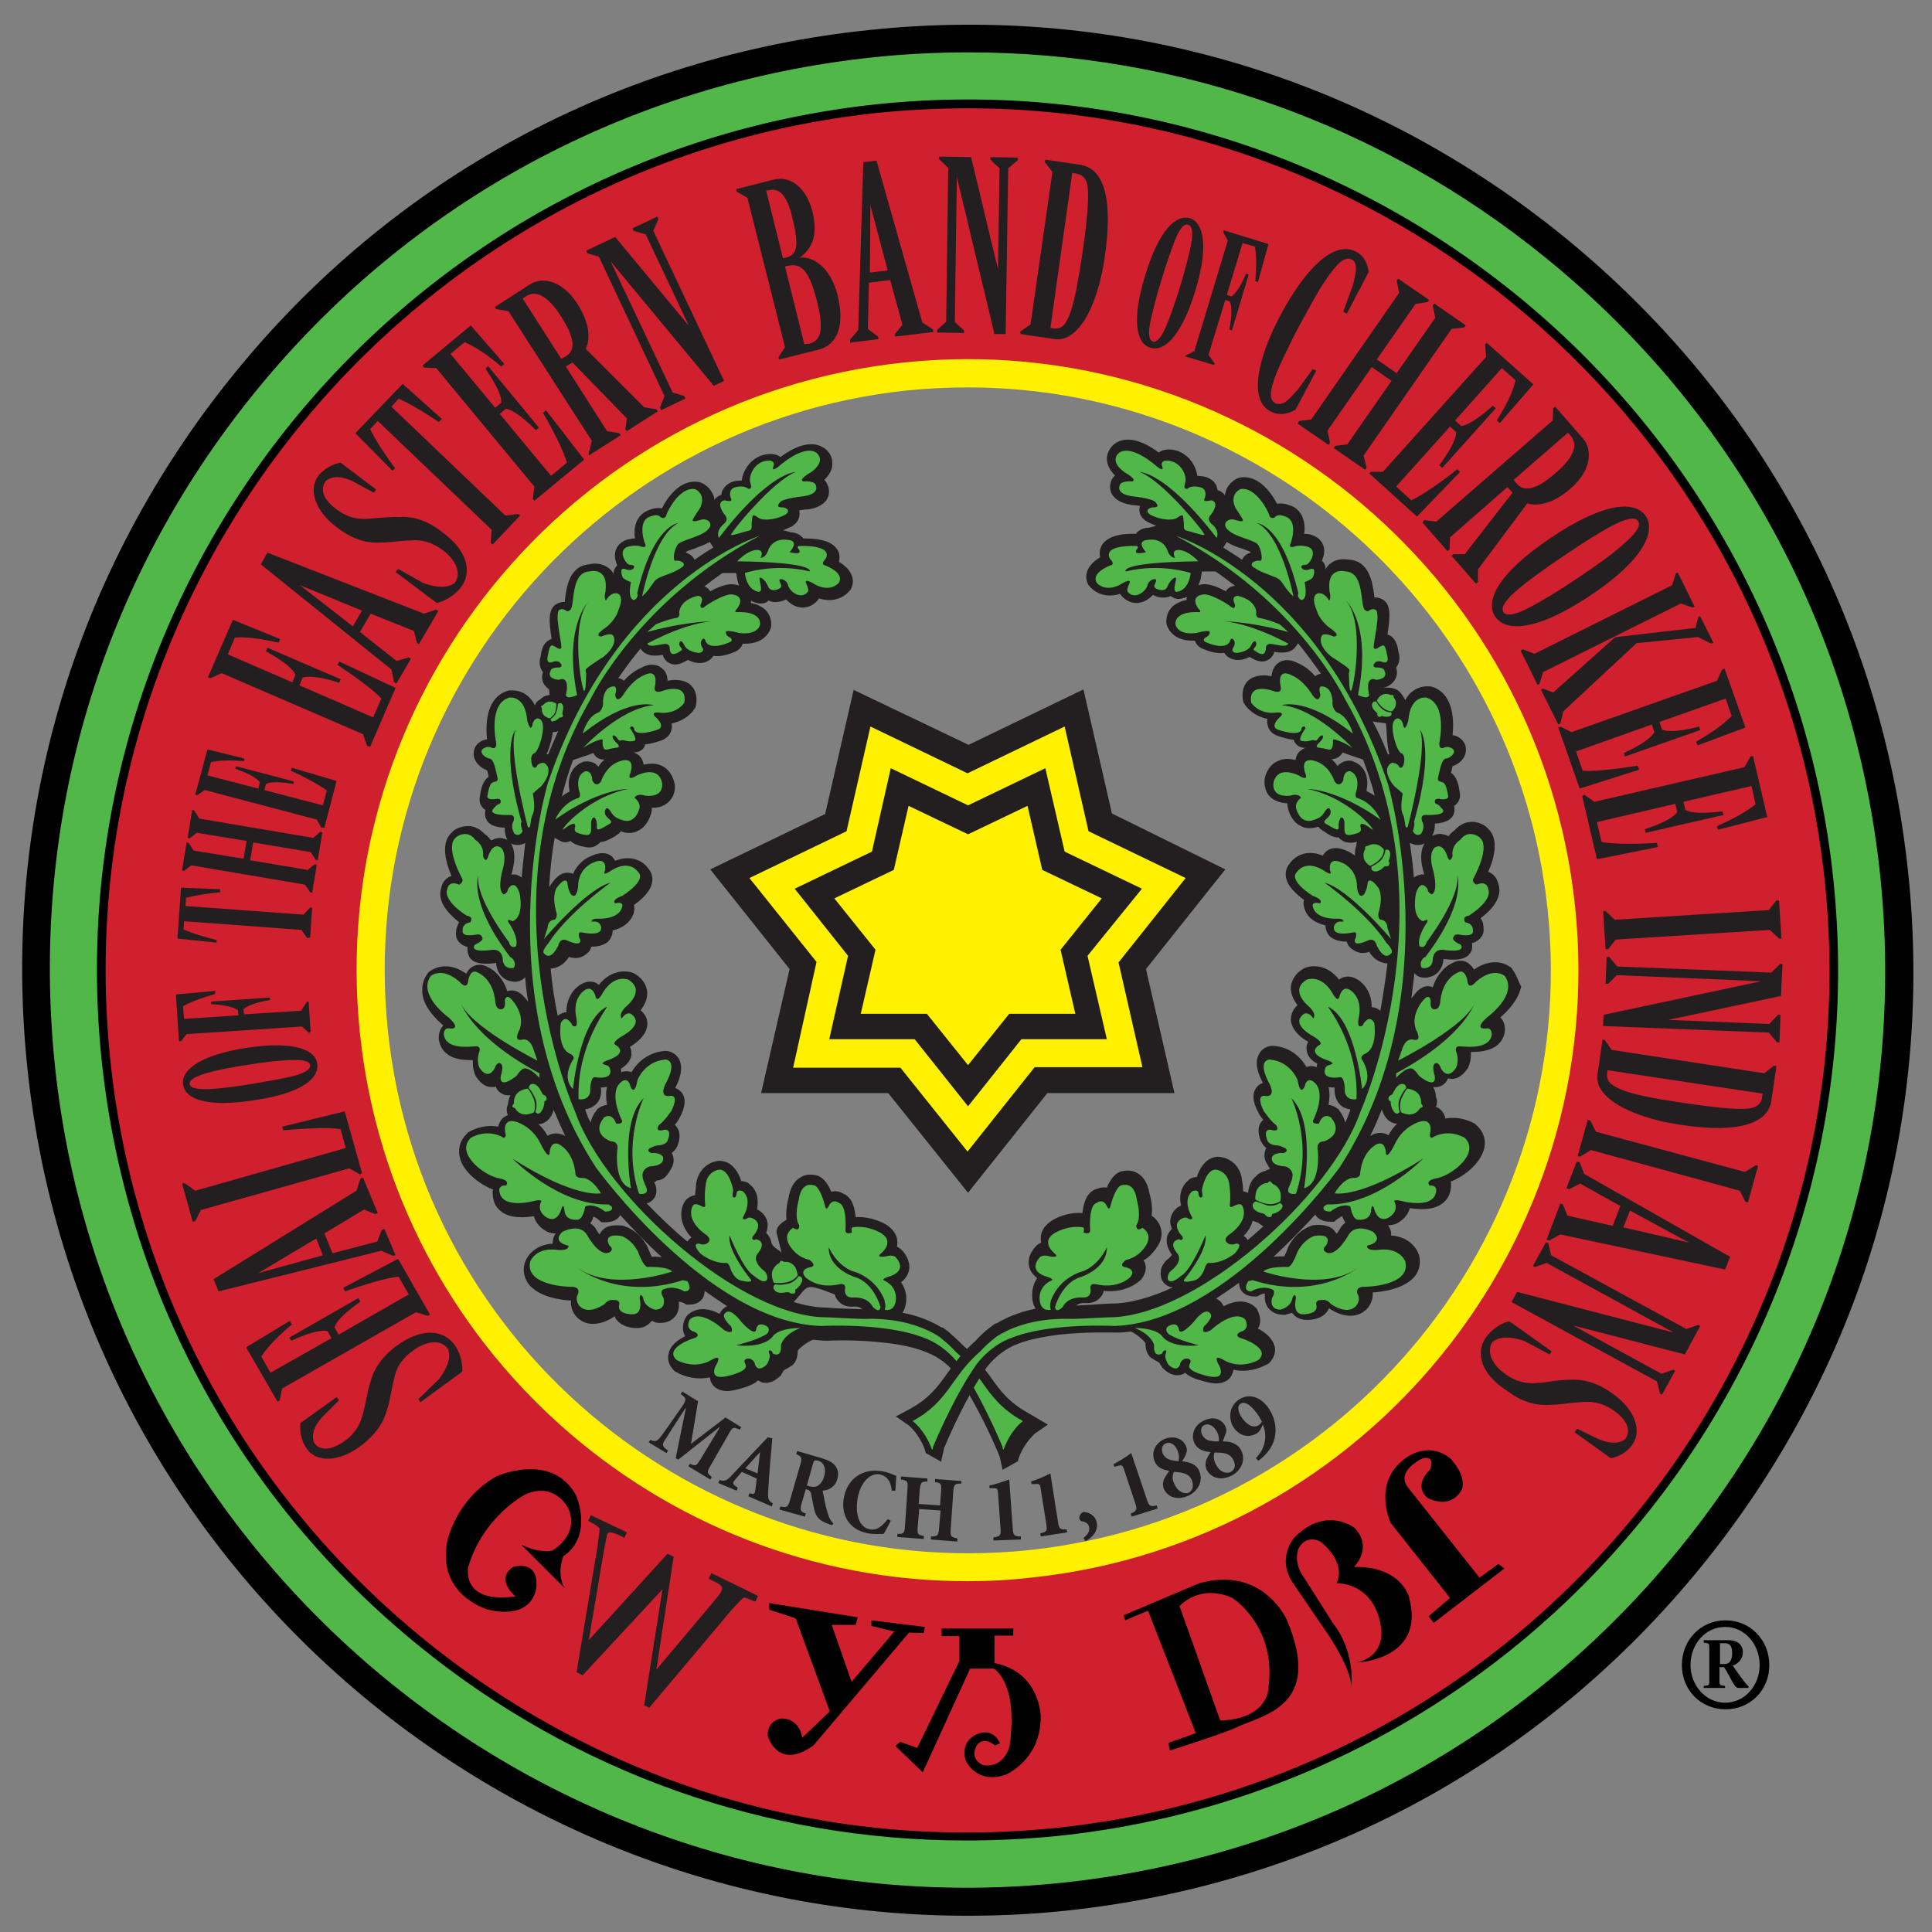 <svg version="1.1" id="Layer_2" xmlns="http://www.w3.org/2000/svg" x="0" y="0" viewBox="0 0 380 380" xml:space="preserve"><rect x="0" y="0" width="380" height="380" fill="#808080" stroke="none"/><style type="text/css">.st0{fill:#51b748}.st1{fill:#d0202e}.st2{fill:#fff100}.st3{fill:#231f20}.st4{fill:none}</style><path class="st0" d="M369.8 172c-5-47.9-28.4-91.1-65.9-121.4-32.5-26.3-72.1-40.3-113.3-40.3-6.3 0-12.7.3-19.1 1-47.9 5-91.1 28.4-121.4 65.9-30.4 37.5-44.3 84.5-39.3 132.4 10.4 99 99.4 171.1 198.3 160.7 48-5 91.1-28.4 121.4-65.9C360.9 267 374.9 220 369.8 172zM202.7 309.7C137.6 316.5 79.1 269.1 72.3 204 65.5 139 112.9 80.5 178 73.7c4.2-.4 8.3-.6 12.4-.6 59.9 0 111.6 45.4 117.9 106.3 6.9 65-40.5 123.5-105.6 130.3z"/><path d="M375.3 171.5c-5.2-49.4-29.3-93.8-67.9-125.1C268.8 15.1 220.4.7 171 5.9 121.6 11 77.1 35.1 45.9 73.7 14.6 112.3.2 160.8 5.4 210.2c10 95.4 90.9 166.6 184.8 166.6 6.4 0 13-.3 19.5-1 49.4-5.2 93.8-29.3 125.1-67.9 31.3-38.6 45.7-87 40.5-136.4zM10.8 209.6c-5-47.9 8.9-95 39.3-132.4 30.4-37.5 73.5-60.8 121.4-65.9 6.4-.7 12.8-1 19.1-1 41.2 0 80.9 14 113.3 40.3 37.5 30.4 60.8 73.5 65.9 121.4 5 48-8.9 95-39.3 132.4-30.4 37.5-73.5 60.8-121.4 65.9-98.9 10.4-187.9-61.7-198.3-160.7z"/><path d="M360.6 173c-9.8-93.9-94.2-162.3-188.1-152.5C78.6 30.4 10.2 114.8 20 208.6c4.8 45.5 27 86.4 62.5 115.2 30.8 25 68.4 38.2 107.5 38.2 6 0 12.1-.3 18.1-.9 93.9-9.8 162.3-94.2 152.5-188.1zM86 319.6c-34.4-27.9-55.9-67.5-60.5-111.5C16 117.2 82.2 35.5 173.1 26c5.8-.6 11.6-.9 17.4-.9 83.7 0 155.8 63.4 164.7 148.5 9.5 90.9-56.7 172.6-147.6 182.1-44.1 4.6-87.2-8.2-121.6-36.1z"/><path class="st1" d="M358.9 173.2c-9.1-87-82.9-151.9-168.5-151.9-5.9 0-11.8.3-17.8.9C79.7 32 12 115.5 21.7 208.5c4.7 45 26.7 85.5 61.9 114.1 35.2 28.5 79.3 41.6 124.4 36.9 92.9-9.8 160.7-93.3 150.9-186.3zM202.7 309.7C137.6 316.5 79.1 269.1 72.3 204 65.5 139 112.9 80.5 178 73.7c4.2-.4 8.3-.6 12.4-.6 59.9 0 111.6 45.4 117.9 106.3 6.9 65-40.5 123.5-105.6 130.3z"/><path class="st2" d="M309.8 178.3c-6.9-65.9-66.1-113.9-132-107-65.9 6.9-113.9 66.1-107 132C77.3 265 129.6 311 190.2 311c4.2 0 8.4-.2 12.6-.7 65.9-6.9 113.9-66.1 107-132zM76.3 202.8c-6.6-62.9 39.2-119.4 102.1-126 4-.4 8-.6 12-.6 57.9 0 107.8 43.9 114 102.7 6.6 62.9-39.2 119.4-102.1 126-63 6.5-119.4-39.3-126-102.1z"/><path d="M102.5 303.8l8.5 8.5c-1.6-2.9-.2-6.2-.2-6.2 6-4.1 2.5-12 2.5-12-4.8-8.7-15.7-3.7-15.7-3.7C89.7 294.9 88 303 88 303c-2.2 10.8 8 13.6 8 13.6 9.2 2.1 9.5-4.5 9.5-4.5.4-5.5-4.6-3.9-4.6-3.9-3.6 2.5.5 5.8.5 5.8-10.9 1.5-9.3-5.8-9.3-5.8 2.9-9.9 11.1-14.2 11.1-14.2 5.9-2.7 8.4 2.5 8.5 2.5 2.5 5.4-3.1 8.5-3.1 8.5-3 .5-6.1-1.2-6.1-1.2zM181.7 321.2l-2.9-.1-18.8 22.2c-7.1 5.1-9-1.9-9-1.9-.1-3.1 2.7-3.4 2.7-3.4 3.7 0 4.1 3.8 4.1 3.8l5.4-5.2-6.7-18.3-5.2-1.7v-1.3l17.4 2.8-.4 1.5h-4.7l3.9 11.2 8.4-9.9-4.5-1.1v-1.1l10.5 1.3-.2 1.2zM185.1 320.3h14.2v1.4h-3.7v5.4c9.1 1.8 9.1 10.6 9.1 10.6 0 8.6-7 11.4-7 11.4-5.8 1.9-7.8-2.9-7.8-2.9-1.1-4.1 2.5-5.2 2.5-5.2 3.1-1.2 4.3 1.9 4.3 1.9l-1 .4c-2.6-2.1-3.7.2-3.7.2-1.3 2.7 1.4 3.7 1.4 3.7 4.3.6 5.2-3.9 5.2-3.9 1.7-12.4-3.1-15.1-3.1-15.1h-4.7l-9.3 20.4-5.4-5.2 1-.8 3.3 1.2 8.3-17.1v-4.9h-3.5v-1.5zM265.8 331.6c-.2-3.6-4.3-9.7-4.3-9.7l-7.1-10.4c-3.5-5 .2-9.1.2-9.1 6.2-6.3 11.8-1.9 11.8-1.9 3.8 3.9-.1 7.7-.1 7.7 9.2-.2 10.8 5.8 10.8 5.8 3.5 12.5-10.2 13-10.2 13 6-1.5 4.7-7.1 4.7-7.1-1.4-8.8-8.7-8.5-8.7-8.5 2-4.3-3.2-8.2-3.2-8.2-3.2-1.5-4.4 1.6-4.4 1.6-.8 3 1 5.2 1 5.2l5.9 9.3c4.4 5.6 3.6 12.3 3.6 12.3zM281 317.9l1 1.3 13.9-10.7-1.2-.9-3.7 2.7-13.8-17.4c-3.2-3.5 2.7-6.1 2.7-6.1 2.5-.5 1.4 2.2 1.4 2.2-3.6 3.6-.4 5.7-.4 5.7 5 2.3 6.7-1.9 6.7-1.9.7-3-2.4-6-2.4-6-4.6-3.6-9 .2-9 .2-6.3 4.7-2.7 12.5-2.7 12.5l11.7 14.8-4.2 3.6zM221.3 318.7l-.3-1 14.9-6.3c12.5-3.5 17.2 7.2 17.2 7.2 7.3 17.2-4.9 18.7-10 21.2-2.8 1.3-13 4.5-13 4.5l-.3-1.5 5.4-1.9-9.4-24.1-4.5 1.9zm10.7-2.8l8 22.5c9.6-.3 9.5-6.5 9.5-6.5 1.6-12.1-7.1-17.6-7.1-17.6-6.5-2.9-10.4 1.6-10.4 1.6zM330.8 327.5c0-4.9 3.7-8.8 8.6-8.8 4.9 0 8.6 3.9 8.6 8.8s-3.7 8.7-8.6 8.7c-4.9 0-8.6-3.8-8.6-8.7zm15.3 0c0-4.1-2.9-7.5-6.8-7.5s-6.8 3.4-6.8 7.5c0 4 3 7.4 6.8 7.4 3.9 0 6.8-3.4 6.8-7.4zm-10.9-4.9h4.8c1.5 0 2.8.7 2.8 2.4 0 1.2-.8 2.2-2 2.6l1.4 2c.6.8 1.2 1.6 1.7 2.1v.3h-2c-.8 0-1.5-2.1-2.8-4.1h-.9v2.6c0 .9 0 1 1.1 1.1v.4h-4.2v-.4c1.2-.1 1.1-.2 1.1-1.1v-6.3c0-.9 0-1-1.1-1.1v-.5zm3.1 4.7h.9c1.2 0 1.5-1.1 1.5-2.2 0-1.5-.6-1.9-1.5-1.9h-.9v4.1z"/><path class="st3" d="M89.4 264.5c1.3 1.8 1.7 4.3 1.5 5.3l-8.2 6-.4-.6 4.1-4c1.8-2.5 2.3-4.3 1.7-5.9-1.4-2-4.3-1.5-6.8.3s-3.4 3.6-3.8 5.7c-.5 1.7-.6 3.5-1.3 5.7-.6 2.4-2 5-5.4 7.5-4.2 3.1-8.6 3.2-10.5.4-1.1-1.6-1.4-3.5-1.2-5l7.1-5.1.5.6-3.4 3.4c-1.5 1.7-2.1 3.3-1.5 5 1 1.4 3 1.7 5.9-.3 2.5-1.8 3.3-3.8 3.8-5.9.5-1.8.7-3.7 1.3-5.6.6-2.4 2-4.9 5.2-7.3 4.8-3.5 9.1-3.3 11.4-.2zM84.1 258.8l-2.3-.7-26.3 15-.5 2.4-.4.2-6.2-10.7 8.6-5.2.4.7c-2.6 2.2-4.6 4.2-6 6.3l1.8 3.2 12-6.8-.8-1.4c-1.5-.3-4.3.6-7.1 1.9l-.4-.6 13.6-7.8.4.7c-2.5 1.8-4.7 3.6-5.1 5.1l.8 1.4 13.8-7.9-2-3.5c-2.4.2-7.5 1.8-10.5 2.9l-.4-.7 10.8-5.7 6.3 11-.5.2zM77.3 247l-2.3-1-32 8-1-2.4 28.1-17.4.8-2.4.5-.2 2.9 7-.5.2-2.2-.9-7.8 4.7 1.6 3.9 8.8-2.3.9-2.3.5-.2 2.2 5.2-.5.1zm-15.1-3.4l-11.4 6.8 12.7-3.5-1.3-3.3zM70.8 231l-2.1-1.2-29.2 8.2-1.1 2.2-.5.1-2.1-7.5.5-.1 2.1 1.5 29.6-8.4-1-3.7c-2.8-.5-8.5 0-11.3.2l-.2-.7 12.3-3 3.4 12.1-.4.3zM72.2 146.7l-.8-2.3-27.8-12-2.2 1-.5-.2 4.9-11.3 9.3 3.8-.3.7c-3.3-.7-6.1-1.2-8.6-1l-1.4 3.3 12.7 5.5.6-1.5c-.6-1.4-3.1-3.1-5.8-4.6l.3-.7 14.4 6.2-.3.7c-3-1-5.7-1.5-7.2-1l-.6 1.5 14.5 6.3 1.6-3.7c-1.6-1.8-6-4.9-8.6-6.6l.3-.7 11.1 5.2-5 11.6-.6-.2zM77.5 134.2l-.5-2.5L51.3 111l1.3-2.3 30.8 12 2.4-.8.4.3-3.8 6.5-.4-.3-.6-2.3-8.5-3.4-2.1 3.6L78 130l2.4-.7.4.3-2.8 4.8-.5-.2zm-6.3-14.1l-12.2-5 10.4 8.1 1.8-3.1zM90.6 115.6c-1.3 1.7-3.6 2.8-4.7 3l-8.1-6.1.5-.6 5 2.8c2.9 1 4.8.9 6.1 0 1.5-1.9.2-4.6-2.2-6.4-2.4-1.8-4.4-2.2-6.5-2-1.8 0-3.5.4-5.9.4-2.5.2-5.4-.5-8.7-3.1-4.1-3.1-5.5-7.3-3.5-10 1.2-1.5 3-2.4 4.4-2.6l7 5.3-.5.6-4.2-2.3c-2.1-.9-3.8-1.1-5.2 0-1.1 1.4-.8 3.4 2 5.5 2.5 1.9 4.6 2.1 6.7 1.9 1.9-.1 3.8-.4 5.7-.3 2.5-.2 5.3.5 8.4 2.9 5 3.6 6.1 7.9 3.7 11zM96.5 106.8l.2-2.6-22.4-21.4-1.5 1.6c1.1 2.3 3 5.1 4.9 7.7l-.5.5-7.3-7.4 9.3-9.7 7.7 6.9-.6.6c-2.7-1.8-5.6-3.6-7.9-4.6L77 80l22.4 21.4 2.5-.3.4.3-5.4 5.7-.4-.3zM104.8 98.1l.3-2.4-19.3-23.3-2.4-.1-.3-.4 9.5-7.9 6.6 7.6-.6.5c-2.6-2.2-4.9-3.8-7.2-4.8l-2.8 2.3 8.8 10.6 1.2-1c.1-1.6-1.4-4.1-3.1-6.7l.5-.5 10 12.1-.6.5c-2.2-2.2-4.4-4-5.9-4.2l-1.2 1 10.1 12.2 3.1-2.6c-.6-2.3-3.1-7.1-4.7-9.8l.6-.5 7.5 9.7-9.8 8.1-.3-.4zM115.8 89.1l.6-2.4L100 61.2l-2.4-.4-.3-.4 7-4.5c2.3-1.5 6.3-.8 9.3 3.9 2.5 3.9 2.5 7.1 1.6 8.8l11.5 11.5 2.4.4.3.4-6.1 3.9-.3-.4.3-2.1-10.7-11-1.3.8 8.1 12.7 2.4.4.3.4-6.3 4v-.5zM111.4 70c1.7-1.1 1.8-3.3-1-7.7-2.9-4.5-5.1-5.1-6.8-4.1l-.8.5 7.6 11.9 1-.6zM120.1 51.4l12.2 25.8 2.3.7.2.5-4.8 2.3-.2-.5.9-2.3-12.9-27.4-2.3-.7-.2-.5 5.7-2.7 14.5 17.5-8.5-18-2.4-.7-.2-.5 4.9-2.3.2.5-1 2.3 13.9 29.5-2 1-20.3-24.5zM153.1 70.3l1.3-2-7.4-29.4-2.1-1.2-.1-.5 7.5-1.9c2.3-.6 6 .6 7.5 6.3 1 4.2.3 7-2.5 9.1 2.5-.4 6 1.8 7.4 7.2 1.7 6.7-.4 10.1-3.8 10.9l-7.6 1.9-.2-.4zm1.4-19.6c2.4-.6 2.7-2.3 1.3-8.1-1-4.1-2.5-5.7-4.5-5.2l-.6.1 3.3 13.3.5-.1zm4.7 16.9c2.7-.7 2.7-3.7 1.4-8.7-1.4-5.4-2.9-7.3-5.7-6.6l-.5.1 3.8 15.3 1-.1zM167.2 66.8l1.6-1.9 1-33 2.6-.3 9 31.8 2.1 1.4.1.5-7.5.9-.1-.5 1.5-1.8-2.4-8.8-4.2.5-.2 9.1 2 1.5.1.5-5.6.7v-.6zm7.4-13.6l-3.4-12.8-.1 13.2 3.5-.4zM188.2 34.8l-.4 28.5 1.8 1.7v.5l-5.3-.1v-.5l1.8-1.6.4-30.3-1.8-1.7v-.5l6.3.1 5.3 22.1.3-19.9-1.8-1.7v-.5l5.4.1v.5l-1.9 1.6-.5 32.6h-2.2l-7.4-30.9zM200.7 65.2l2-1.4 4.3-30-1.5-1.9.1-.5 6.8 1c4.3.6 6.7 5.7 4.9 18.1-1.5 10.4-5.5 16.8-9.8 16.2l-6.8-1v-.5zm6.5-.6c1.6.2 2.5-.7 3.4-3.3.8-2.4 1.5-6.2 2.3-11.5.7-4.8 1.2-9.3 1.1-12.2-.1-2.3-.8-3.2-2.5-3.5l-.6-.1-4.3 30.5.6.1zM251.9 61.9c4.5-8.4 10.2-14.8 14.8-12.4 1.9 1 2.3 2.7 2.5 4l-4.3 8.2-.7-.4 1.9-5.2c.5-2 1.1-4.2-.1-5-1.5-.8-3 .6-5.4 4.2-.9 1.2-2.6 4.3-4.9 8.5-2.3 4.3-4 8.1-4.6 9.5-1.6 4.1-1.4 5.4-.1 6.1 1.5.3 2.2-.5 4.2-2.7l3-4.1.7.3-4.1 7.7c-1.3.7-3.1 1.3-4.9.3-4.4-2.2-2.5-10.6 2-19zM255.5 82.8l2.4-.3 17.3-24.9-.5-2.4.3-.4 6.1 4.2-.3.4-2.4.4-7.6 10.9 3.9 2.7 7.6-10.9-.5-2.4.3-.4 6.2 4.3-.3.4-2.5.3-17.3 24.9.6 2.4-.3.4-6.2-4.3.3-.4 2.4-.3 8.7-12.5-3.9-2.7-8.7 12.5.5 2.4-.3.4-6.1-4.2.3-.5zM269.6 92.8h2.4l20.3-22.6-.2-2.4.3-.4 9.2 8.2-6.6 7.6-.6-.5c1.8-2.9 3.1-5.4 3.7-7.9l-2.7-2.4-9.2 10.3 1.2 1.1c1.5-.2 3.9-1.9 6.2-4l.6.5L283.7 92l-.6-.5c1.8-2.5 3.3-4.9 3.3-6.5l-1.2-1.1-10.6 11.8 3 2.7c2.2-1 6.6-4.1 9-6.1l.6.5-8.5 8.8-9.4-8.5.3-.3zM280.1 102.3l2.4.3 22.9-19.9.1-2.4.4-.3 5.5 6.3c1.8 2.1 1.7 6.2-2.5 9.8-3.5 3.1-6.6 3.5-8.5 2.9l-9.7 13v2.5l-.4.3-4.8-5.5.4-.3h2.2l9.4-12.1-1-1.1-11.3 9.9-.1 2.4-.4.3-4.9-5.6.3-.5zm18.3-7.1c1.3 1.5 3.6 1.3 7.5-2.1 4.1-3.5 4.3-5.8 3.1-7.3l-.6-.7-10.7 9.3.7.8zM305 105.8c10.7-7.2 16.6-7.3 18.7-4.3 1.9 2.8 0 8.4-11 15.7-11 7.3-16.7 6.9-18.6 4.1-2-2.9.2-8.3 10.9-15.5zm-4 13.6c2.4-1.3 5.3-3 9.3-5.7 3.9-2.6 7.2-5 8.8-6.5 2.6-2.2 3.7-3.7 3.1-4.7-.7-1-2.7-.4-5.5 1.1-2 1.1-5.3 3.1-9.2 5.8-4.1 2.7-7 4.9-8.8 6.4-2.4 2-3.6 3.6-3 4.6.6.9 2.5.5 5.3-1zM299.5 127.7l2.3.9 27.1-13.5.7-2.3.4-.2 3.3 6.7-.4.2-2.3-.8-27.1 13.5-.7 2.3-.4.2-3.3-6.7.4-.3zm3.9 7.7l2.1.8 12.1-10.8.3-.1 15.6-1.8.5-2.1.4-.2 2.6 5.2-.4.2-2.6-1.3-12.1 1.2-14.4 13.4-.6 2.4-.4.2-3.4-6.8.3-.3zM306.9 142.9l2.2 1.1 28.6-10.1 1-2.2.5-.2 4.1 11.6-9.4 3.5-.3-.7c2.9-1.7 5.3-3.3 7-5.1l-1.2-3.4-13 4.6.5 1.5c1.4.6 4.3.2 7.3-.6l.2.7-14.8 5.2-.2-.7c2.8-1.3 5.2-2.7 6-4.1l-.5-1.5-14.9 5.3 1.3 3.8c2.4.2 7.7-.5 10.8-1l.3.8-11.7 3.7-4.2-12 .4-.2zM311.6 156.3l2 1.4 29.5-6.8 1.2-2.1.5-.1 2.8 12-9.7 2.5-.2-.7c3.1-1.4 5.6-2.7 7.6-4.3l-.8-3.6-13.4 3.1.4 1.6c1.4.8 4.3.6 7.3.3l.2.7-15.3 3.5-.2-.7c3-1 5.5-2.1 6.4-3.4l-.4-1.6-15.4 3.6.9 3.9c2.4.5 7.7.4 10.9.2l.2.8-12 2.4-2.9-12.4.4-.3zM315.8 179.2l1.8 1.7 30.3-1.9 1.5-1.9h.5l.5 7.5h-.5l-1.8-1.7-30.3 1.9-1.5 1.9h-.5l-.5-7.5h.5zM346.4 193l-28.4-1.2-1.7 1.7h-.5l.2-5.3h.5l1.6 1.9 30.3 1.2 1.7-1.7h.5l-.3 6.3-22.2 4.7 19.9.8 1.7-1.8h.5l-.2 5.4h-.5l-1.6-1.9-32.6-1.3.1-2.2 31-6.6zM315.6 204.5l1.4 2 30 4.6 1.9-1.5.5.1-1 6.8c-.6 4.2-5.8 6.6-18.1 4.7-10.4-1.6-16.8-5.7-16.1-9.9l1-6.8h.4zm.5 6.5c-.2 1.6.6 2.5 3.3 3.5 2.4.9 6.2 1.6 11.5 2.4 4.8.7 9.3 1.3 12.2 1.2 2.3-.1 3.3-.8 3.5-2.4l.1-.6-30.5-4.6-.1.5zM312.8 220.4l1.1 2.2 29.3 7.9 2.1-1.3.5.1-2 7.2-.5-.1-1.1-2.2-29.3-8-2.1 1.3-.5-.1 2-7.2.5.2zM310.7 228.6l.9 2.3 28.7 16.3-1 2.5-32.4-6.9-2.2 1.2-.5-.2 2.7-7.1.5.2.9 2.2 8.9 2 1.5-3.9-7.9-4.4-2.2 1.1-.5-.2 2-5.2.6.1zm8.6 12.8l12.9 3-11.6-6.3-1.3 3.3zM329.2 262.1l-25-13.7-2.3.8-.4-.2 2.6-4.7.4.2.6 2.4 26.6 14.5 2.3-.8.4.2-3 5.6-22-5.7 17.4 9.5 2.3-.8.4.2-2.6 4.7-.4-.2-.6-2.4-28.6-15.6 1.1-2 30.8 8zM292.3 263c1.3-1.8 3.5-3 4.6-3.1l8.3 5.9-.4.6-5.1-2.7c-2.9-.9-4.8-.8-6.1.2-1.4 2 0 4.6 2.4 6.3 2.5 1.8 4.5 2 6.6 1.8 1.8-.1 3.5-.6 5.9-.6 2.5-.2 5.4.3 8.8 2.8 4.2 3 5.7 7.1 3.8 9.9-1.1 1.6-2.9 2.5-4.3 2.7l-7.1-5.1.5-.7 4.3 2.1c2.1.8 3.9 1 5.2-.1 1-1.4.7-3.4-2.2-5.5-2.6-1.8-4.6-1.9-6.8-1.7-1.9.1-3.7.5-5.7.5-2.5.2-5.3-.3-8.5-2.7-5.2-3.3-6.4-7.5-4.2-10.6zM50 216.4c-9.6 1.5-13.6-.3-14-3.1-.4-2.5 2.7-5.7 12.5-7.2s13.6.6 13.9 3.1c.4 2.8-2.8 5.8-12.4 7.2zm7.1-7.9c-2.1.1-4.5.3-8.1.9-3.4.5-6.5 1.1-8.1 1.6-2.5.7-3.7 1.4-3.6 2.2.1.9 1.7 1.1 4.1 1 1.7-.1 4.6-.4 8.1-1 3.6-.6 6.3-1.1 8-1.5 2.3-.6 3.6-1.3 3.5-2.2-.1-.8-1.5-1.1-3.9-1zM60.8 203.2l-1.4-1.3-22.7 1.5-1.1 1.4h-.4l-.6-9.2 7.7-.7v.6c-2.4.7-4.7 1.5-6.3 2.4l.2 2.5 10.7-.7-.1-1c-.9-.7-3.2-1.1-5.3-1.2v-.5l11.6-.8v.5c-2.1.3-4.4 1-5.2 1.8l.1 1 11.2-.7 1.2-1.8h.3l.4 5.9-.3.3zM60.4 184.5l-1.1-1.6-23.1-1.7-.1 1.6c1.7.8 4.2 1.5 6.5 2.1v.5l-7.7-.8.7-10 7.7.3v.6c-2.4.2-4.9.6-6.7 1.1l-.1 1.6 23.2 1.7 1.3-1.4h.4l-.4 5.9-.6.1zM61 175.5l-1-1.5-22.4-3.8-1.4 1.1-.4-.1.9-5.5.4.1 1 1.5 9.8 1.6.6-3.5-9.8-1.6-1.4 1.1-.4-.1.9-5.5.4.1 1 1.6 22.4 3.8 1.4-1.2.4.1-.9 5.5-.4-.1-1-1.5-11.3-1.9-.6 3.5 11.3 1.9 1.4-1.1.4.1-.9 5.5-.4-.1zM63.2 162.8l-.9-1.6-22-5.8-1.5 1-.4-.1 2.4-8.9 7.3 1.8-.1.5c-2.6-.2-4.7-.2-6.5.2l-.7 2.6 10 2.6.3-1.2c-.6-1-2.6-1.9-4.8-2.7l.1-.5 11.4 3-.1.5c-2.3-.4-4.4-.5-5.4 0l-.3 1.2 11.5 3 .8-2.9c-1.4-1.1-5-3-7.1-3.9l.2-.6 8.8 2.6-2.4 9.2h-.6z"/><path class="st2" d="M216.3 161.9l-5.2-22.5-20.8 10-20.8-10-5.1 22.5-20.8 10L158 190l-5.1 22.5H176l14.4 18.1 14.4-18.1h23.1l-5.2-22.5 14.4-18.1-20.8-10z"/><path class="st3" d="M190.4 234.6L174.7 215h-25l5.6-24.4-15.6-19.6 22.6-10.9 5.6-24.4 22.6 10.8 22.6-10.9 5.6 24.4 22.3 11-15.6 19.6L231 215h-25l-15.6 19.6zM177.1 210l13.2 16.5 13.2-16.6h21.2l-4.7-20.6 13.2-16.6-19.1-9.2-4.7-20.6-19.1 9.2-19.1-9.2-4.7 20.6-19.1 9.2 13.2 16.5L156 210h21.1z"/><path class="st3" d="M190.4 217.6l-10.5-13.2h-16.8l3.7-16.4-10.5-13.2 15.2-7.3 3.7-16.4 15.2 7.3 15.2-7.3 3.8 16.4 15.2 7.3-10.7 13.2 3.8 16.4h-16.8l-10.5 13.2zm-8.1-18.2l8.1 10.1 8.1-10.1h13l-2.9-12.6 8.1-10.1-11.7-5.6-2.9-12.6-11.7 5.6-11.7-5.6-2.9 12.6-11.7 5.6 8.1 10.1-2.9 12.6h13zM135.4 288.4l.3-.5c1.2.5 1.2.5 2.1-.9l3.8-6.3h-.1l-8.1 6.4-.5-.3 2-9.8h-.1l-2.6 4c-.8 1.3-1.3 2.1-1.6 2.5-.4.8-.2 1.1.8 1.8l-.3.5-3.5-2.1.3-.5c.9.4 1.2.3 1.7-.2.4-.4 1-1.3 2-2.7l2.3-3.3c1.2-1.7 1.2-1.9 0-2.8l.3-.5 3.1 1.9-1.4 8.4 6.8-5.2 3.1 1.9-.3.5c-1.3-.6-1.4-.5-2.1.7l-3.6 6.3c-.8 1.4-.8 1.5.2 2.3l-.3.5-4.3-2.6zM147.2 294.3l.2-.6c1 .3 1.1.1 1.2-.9.1-.6.2-1.4.2-2l-2.9-1.3c-.3.4-.8.9-1.2 1.4-.7.8-.7 1 .4 1.7l-.2.6-3.6-1.5.2-.6c1 .3 1.4.2 2.4-.9l7.1-7.5.9.2c-.3 3.4-.6 6.8-.8 10.2-.1 1.8 0 2 .9 2.6l-.2.6-4.6-2zm2.3-8.7c-1 1.1-1.9 2.1-2.9 3.2l2.4 1 .5-4.2zM163.7 300c-.2-.1-.4-.1-.6-.2-2-.7-2.5-1.4-2.9-2.7-.2-.8-.4-1.9-.6-3-.1-.6-.3-1-.8-1.1l-.3-.1-.8 2.7c-.4 1.5-.3 1.7.8 2.1l-.2.6-5-1.4.2-.6c1.3.3 1.5.1 1.9-1.3l2-6.9c.4-1.4.3-1.6-.8-2.1l.2-.6 4.8 1.4c1.3.4 2.1.8 2.6 1.4.6.7.8 1.6.5 2.7-.4 1.5-1.6 2.2-2.9 2.3.1.6.4 2 .6 3 .3 1.1.5 1.8.7 2.3.3.5.5.9.8 1.1l-.2.4zm-4.6-7.7c.7.2 1.2.2 1.6 0 .6-.3 1.1-.9 1.4-1.9.5-1.9-.3-2.9-1.2-3.1-.4-.1-.6-.1-.7 0-.1.1-.2.2-.3.6l-1.2 4.3.4.1zM175.2 299.1c-.4.8-1 2-1.4 2.6-.5 0-1.9.1-3-.1-4.3-.8-5.4-4.2-4.8-7.1.7-3.7 3.7-5.8 7.6-5.1 1.2.2 2.2.7 2.7.9-.1 1-.1 1.9-.2 2.9h-.7c-.2-2.1-1.1-2.9-2.3-3.2-2.1-.4-3.9 1.8-4.4 4.6-.6 3.3.4 5.9 2.4 6.2 1.3.3 2.4-.6 3.5-2l.6.3zM189.1 291.8c-1.3 0-1.5.1-1.6 1.6l-.5 7.3c-.1 1.5 0 1.6 1.3 1.9v.6l-5.2-.4v-.6c1.3 0 1.5-.2 1.6-1.6l.3-3.5-4.2-.3-.3 3.5c-.1 1.5 0 1.6 1.2 1.8v.6l-5.2-.4v-.6c1.3 0 1.4-.1 1.5-1.6l.5-7.3c.1-1.5 0-1.6-1.3-1.8v-.6l5.2.4v.6c-1.2 0-1.3.1-1.5 1.6l-.2 2.8 4.2.3.2-2.8c.1-1.5 0-1.6-1.2-1.8v-.6l5.2.4v.5zM195.4 303v-.6c1.3-.2 1.5-.4 1.4-1.7l-.5-6.9c-.1-1-.1-1.1-1-1.1h-.7v-.5c1.3-.3 2.5-.7 3.9-1.2l.7 9.7c.1 1.3.3 1.5 1.6 1.5v.6l-5.4.2zM204.7 302.2l-.1-.6c1.3-.3 1.4-.5 1.2-1.8l-1.1-6.9c-.1-.9-.2-1.1-1.1-1h-.7l-.1-.5c1.2-.4 2.5-.9 3.8-1.6l1.5 9.6c.2 1.3.4 1.5 1.7 1.4l.1.6-5.2.8zM215.7 299.4c.4 1.7-.9 3.1-2.2 3.7l-.4-.6c.9-.7 1.3-1.4 1.1-2.2-.1-.6-.7-1-1.5-1.1-.1 0-.3-.2-.4-.5-.1-.6.3-1.1.8-1.3 1 0 2.3.6 2.6 2zM222.6 298.3l-.2-.6c1.2-.5 1.3-.8.9-2l-2.2-6.6c-.3-.9-.4-1-1.2-.8l-.7.2-.2-.5c1.1-.6 2.3-1.3 3.5-2.2l3.1 9.2c.4 1.2.6 1.4 1.9 1.1l.2.6-5.1 1.6zM233.3 284.5c.2.5.2.9 0 1.4-.1.3-.3.8-.8 1.5 1.4.2 2.8.5 3.4 2 .9 2.2-.6 4.1-2.2 4.8-2 .9-4 .4-4.8-1.4-.3-.8-.1-1.4 0-1.8.2-.4.7-1.2 1.1-1.7-1.2-.2-2.4-.6-2.9-1.9-.7-1.6 0-3.5 2-4.4 1.9-.7 3.6 0 4.2 1.5zm-4.6 1.4c.5 1.1 1.6 1.4 3.1 1.5.1-.4.2-1.1-.2-2.1-.6-1.5-1.7-1.7-2.3-1.4-.8.3-.9 1.2-.6 2zm5.7 5.2c-.6-1.3-1.8-1.5-3.5-1.6-.3.6-.4 1.5.1 2.4.7 1.6 2 2 2.8 1.7.9-.5 1-1.5.6-2.5zM241 280.5c.2.5.3.9.1 1.4-.1.3-.3.8-.6 1.6 1.4 0 2.8.3 3.6 1.7 1.1 2.1-.2 4.2-1.8 5-1.9 1-3.9.7-4.9-1-.4-.8-.3-1.4-.2-1.8.1-.5.6-1.3.9-1.8-1.2-.1-2.4-.4-3.1-1.6-.8-1.5-.3-3.5 1.6-4.5 1.9-1 3.6-.5 4.4 1zm-4.5 1.8c.6 1.1 1.7 1.2 3.2 1.2.1-.4.1-1.1-.4-2-.8-1.4-1.9-1.5-2.4-1.2-.8.3-.8 1.3-.4 2zm6 4.7c-.7-1.2-1.9-1.3-3.6-1.3-.3.7-.2 1.5.3 2.4.8 1.6 2.2 1.8 2.9 1.4.9-.5 1-1.5.4-2.5zM249.6 277.1c1.8 2.8 1.6 5.8.1 8-.4.6-1.4 1.7-2.2 2.2l-.5-.5c1.9-1.9 2.3-4.4 1.4-6.6l-.4.8c-.2.4-.4.6-.6.8-1.8 1.2-3.7.6-4.8-1.1-.9-1.4-1.1-4 1.2-5.5 2.2-1.3 4.4-.2 5.8 1.9zm-5.3 1.8c.9 1.3 2.2 2.1 3.3 1.4.3-.2.5-.5.6-.7-.3-.5-.5-.9-.7-1.2-1-1.5-2.5-3-3.5-2.3-.8.5-.4 1.8.3 2.8zM225.2 54.3c2.8-9.3 6.2-12.1 8.8-11.4 2.4.7 4 4.8 1.1 14.3s-6.4 12-8.8 11.2c-2.6-.7-3.9-4.9-1.1-14.1zm4.2 9.8c.8-1.9 1.6-4.2 2.7-7.7 1-3.3 1.8-6.3 2.1-8 .5-2.5.4-3.9-.5-4.2-.9-.3-1.8 1-2.7 3.3-.6 1.6-1.6 4.3-2.6 7.7-1.1 3.5-1.7 6.2-2.1 7.9-.5 2.3-.4 3.8.5 4.1.7.2 1.7-.9 2.6-3.1zM233.2 69.9l1.7-.8 6.6-21.8-.9-1.6.1-.4 8.8 2.7-2.1 7.5-.5-.2c.2-2.5.3-4.9-.1-6.8l-2.4-.7-3.1 10.2.9.3c1-.6 2.1-2.6 2.9-4.5l.5.2-3.3 11-.5-.2c.4-2.1.6-4.4.1-5.5l-.9-.3-3.3 10.8 1.2 1.7-.1.3-5.7-1.7.1-.2zM126.7 335.4l3.6-22.8-15.7 16.9-1.2-.6 4.1-24.6c.3-2.3.5-3.5.4-3.7-.1-.2-.7-.7-1.9-1.3l-.3-.2.5-1.1 7.1 3.4-.5 1.1-.3-.2c-1.8-.9-2.8-1.1-3-.7-.1.2-.3 1.3-.7 3.3l-3 17.7 15.5-17 1.2.6-3.4 22.2 11.1-13.2c1-1.2 1.6-1.9 1.7-2.3.2-.4.2-.8-.1-1-.2-.3-.9-.7-2.1-1.2l-.3-.2.5-1.1 9.2 4.5-.5 1.1-.4-.1c-1.1-.5-1.8-.8-2-.6-.2.1-1.1 1-2.6 2.7l-15.9 18.9-1-.5zM126.6 230.3c.6-.9 1.4-.9 1.4-.9 3-.2 2.4-1.8 2.4-1.8-.4-1-2.3-.8-2.3-.8-1.8-.8 1.1-1.5 1.1-1.5 1.7 0 2.1-.9 2.1-.9 1.1-2.9-1-2.1-1-2.1-1.6.3-.7-1-.7-1 1.4-1.1 2.3-2.7 2.4-2.7 1.9-3.8-.5-3-.5-3-1.9 0-.6-2.4-.6-2.4 2.6-4.8 0-4.8 0-4.8-4.1.3-5.5 4-5.5 4-.6 3.4-1.4 1.3-1.4 1.3-.5-2.1-1.8-.9-1.8-.9-2.6 2 0 7.3 0 7.3.7 1.1-1 .9-1 .9-.9-2.4-2.4-1.2-2.4-1.2-2.7 3.4 1.4 4.7 1.4 4.7 1.7 0 1.2 1.8 1.2 1.8s-.7 6.5 2.7 7.4c0 0-2.3-13.1 2.5-17.7 0 0-4.3 8.7-.9 18.8 0 0 2.1.4 1.4-1.3-.1-.3-1.2-2.2-.5-3.2z"/><path class="st3" d="M107.7 154.2c13.5-40 41.7-48.8 41.7-48.8-23.9 12.5-33.3 32.2-33.3 32.2-22.1 38.3-3 81-3 81 5.8 16.8 32.7 40.7 49.7 40.5.4 0 7.2.4 7.5.3 7.7-.2 12.3 2.2 14.1 3.3.5.3.8.6.8.6 1 .8 1.9 1.6 2.7 2.5 5.8 5 6.1 9.8 13.3 13.7 0 0-2.4 1.7-3.8 5.6h-.1c-.1-.3-.1-.2-.1-.5-.8-1.9-4.5-10.5-8.6-16.3-3.1-4-6.7-5.1-6.7-5.1-7.5-3.1-20.4-2.4-20.4-2.4-22.3-.7-44.3-31.2-44.3-31.2-21.8-33.6-9.5-75.4-9.5-75.4zM135.2 252s1.3 2-.6 2c0 0-2-1.3-4.1-.4 0 0-.9.2 0 1.7 0 0 .7 2.2-1.6 2.3 0 0-2.1-.4-2.4-2.3 0 0-.5-1.3-.7 0 0 0 .9 3.4-1.6 3.2 0 0-2.9 0-2.4-1.9 0 0 .3-1-1.2-.9 0 0-.9-.2-1.7.8 0 0-3 2.2-4.8.5 0 0-1.2-1.2-.4-2.5 0 0 .6-1.5-1.5-1.4 0 0-9.1-.1-7.9-5 0 0 1-2.7 5-2.3 0 0 2.7.4 2.5-.8 0 0-3.4-.6-1.2-2.7 0 0 3.3-1.8 4.8.5 0 0 2.3 4.3 4.3 3.6 0 0 1.3-.5.2-1.4 0 0-1.7-2.5 2.3-1.9 0 0 1.9.5 3.3 3.1 0 0 .9 2.7 1.8 3 0 0 3.9-.2 4.9.9 0 0-11.7 4-18.4-.6 0 0 8 6.3 20.5 2.3l.9.2zM120.3 237.3s.6 1-1.3 1c0 0-2.1-1.8-3.9-1 0 0-.4 2.8-1.7 2.6 0 0-2.3.3-2.4-2 0 0-.1-1.2-.5-.4 0 0-.6 3-2.7 2.1 0 0-2.5-1.1-1.3-3.4 0 0-.3-.3-1.4 0 0 0-6.9 1.9-6.9-2.3 0 0 .2-.9 1.3-.7 0 0 1-.9-1.1-1.4-.2 0-.3-.1-.5-.1-2.8-.6-8.4-4.9-5.3-7.9 0 0 3.1-2 6.5 0 0 0 .6-.2.3-.9 0 0-.7-3 2-2.3 0 0 3.2.8 4.9 4.3 0 0 1.5 3.2 1.8 2 0 0 0-2.5 1.7-1.9 0 0 3 1.2 3.4 6 0 0 .1.7 1.2.7 0 0 1.7-.4 3.8 3 0 0-4.8 1.2-17.4-6.8 0 0 9.1 9.3 18.9 9l.6.4z"/><path class="st3" d="M113.8 216.2s2.5.5 2.3-2.2c0 0 .1-2.5 1.1-2.1 0 0 3.7.6 2.7-1.9 0 0-.1-.4-1-.6-.9-.2 0-.7 1-1 0 0 3.9-1.3 1-3 0 0-.5-.3 1.1-1.4 0 0 5.1-2.5 2.1-4.6 0 0-.9-.5-1.8.9 0 0-.8-.6.7-2.2 0 0 4.2-3.2.6-5.4 0 0-2.7-1.2-5 2.5 0 0-1 2-1.4 1 0 0-.5-2.5-2.1-1.5 0 0-2.7 1.4-1.7 5.7 0 0 .4 2.1-.8 1.3 0 0-1.2-2.5-2.3-.5 0 0-.8 5 1.9 6.1 0 0 1.1.5.4 1.3 0 0-2.2 3.4.1 5.6 0 0 1.3-13.7 6.7-16.2.1.2-6 7.7-5.6 18.2zM106.1 212s-2.4-2.7-3.5-1.6c0 0-.5.4-1 1.2 0 0-3.5 2.9-3.1 0 0 0 .8-2.2-.2-2.5 0 0-.6-.2-1 1 0 0-1.2 2.6-3-.1 0 0-.7-1.4 0-3.2 0 0 .3-.9-.5-1h-.4c-1.3.1-5.7.6-6.1-2.3 0 0-.1-1.5 1.2-1.2 0 0 2.5.3-.3-2.2 0 0-6.1-4.4-3.5-8.1 0 0 2.1-2 5.7 1.1 0 0 1.5 1.9 1.7-.3 0 0 .4-2.4 1.9-1.5 0 0 2.9 1.1 3.4 5.5 0 0 0 1.9 1.3 1.7 0 0 .8 0 .6-1.7 0 0 .2-1.7 1.6.1 0 0 2.4 2.7 1.3 5.6 0 0-1.4 2.4.5 2 0 0 1.5-.6 2.3 2.1l.7 2s-13.8-6.9-15.2-11.7c0 0 1.8 6.8 15.6 14.2v.9zM101.1 190.3c-.1.2-2 .4-2.2-1.4 0 0 .1-2.1-1.9-2.1 0 0-4.8.8-3.6-1 0 0 2-.8 1.4-1.5 0 0-.1-.6-1-.5 0 0-3.1.7-2.8-.8 0 0-.2-1.3 1.5-1.6 0 0 .8-1.1-.7-1.3 0 0-4.8-2.9-3.8-5.3 0 0 .2-1.7 2.3-.8 0 0 1.1-.5.5-1.4 0 0-3.2-5.8-1.3-7.7l.3-.3s2.1-1.6 3.7.6c0 0 1.8 1 1.5 3.2 0 0 .5 1.6 1 .1 0 0 .8-2.9 2.5-1.8 0 0 1.3.9.4 4.2 0 0-1.2 4 .1 5 0 0 .8-.1.9-1 0 0 1.3-2.3 2.3.8 0 0 1 4.6-1.4 5.5 0 0-1.2-.7-.8.2 0 0 2.1 2.9 1.5 4.7 0 0-1 .7-1.4-.8 0 0-6.8-8.9-6-13.2 0 0-2.1 5.2 6.3 16.2 0-.2 1.3.8.7 2zM107.1 187.6s1.1 1.6 2.7-1.6c0 0 .3-1.7 1.8-1 0 0 2.9 1.4 2.5-.2 0 0-.8-1.7.4-1.4 0 0 4.2 1 3.7-1.2 0 0-.2-1.2-1.8-.9 0 0-.3-.7 1.4-.6 0 0 4 .2 4.6-2.4 0 0 .3-1.1-1.4-.6 0 0-.9-.7 1.4-1.5 0 0 4.9-3 3.1-4.7 0 0-1.5-2.4-4.9-.5-.1 0-2.3 1.7-1.6.2 0 0 .6-2.9-2.4-1.5 0 0-2.9 1.1-2.9 4.7 0 0-.2 2.5-1.3 1.6 0 0-.7-.8-.8-2.4 0 0-.3-1.4-2.1 1 0 0-1.1 1.5 0 5.1 0 0 .1 1.1-.5 1.2 0 0-1.2 0-1.3 1.6l-.7 2.2s8.2-9.8 13.1-11.1c0 0-8.4 5.9-12.3 12 .1-.1-1.5 1.6-.7 2zM102.8 163.5s-.6 1.2-1.6.5c0 0-.9-1.2-.2-2.5 0 0 .5-1.3-.8-1.2 0 0-4.7.2-3-1.4 0 0 .5-.7 1.1-.8 0 0 .7-.9-.5-1 0 0-2.3.5-1.9-.7 0 0 .3-2.3 1-2.5.7-.3 1.2-.1.9-1.2-.3-1.1-.6-3.4-1.5-3.5-1-.1-2.4-1.5-1-2.1 0 0 .7-.4 1.5 0 0 0 .9.4.8-1 0 0-1.7-7.7 2.6-8.9 0 0 3.1-.5 3.5 4.5 0 0 .6 2.4 1 1 0 0 .1-1.2 1-1.4 0 0 1.8-.2.8 3.9 0 0-.5 2.2-1.3 2.9 0 0-1.2.2-.5 2.5 0 0 .5 1 1-.1 0 0 1.4-1.3 2.1.5 0 0 .6 1.4-1.4 3.7 0 0-.8.6-1.6 1.4 0 0 .6 2.9 0 4s-.3 3.3-1 2.5c0 0-4-15.2-2.4-19 0-.2-3 3.4 1.2 18.1-.2 0-.2.8.2 1.8zM109.2 161.2s1.3-3.3 4.7-4.3c0 0 .4-.3 0-1.4 0 0-.9-2.9 1.2-3.8 0 0 1.3-.3 1.4 1.8 0 0 .7 1.6 1.7.2 0 0 1-3.2 3.8-4 0 0 3.4-1.3 1.8 2.9 0 0-.2 1 1.5-.1 0 0 4.1-2.1 4.9 1.4 0 0 .7 3-3.3 2.6 0 0-1.5-.6-2.1.4 0 0 1.4 1 .9 2.3 0 0-.8 3.2-3.6 2 0 0-1.2-.3-1.8-1.3 0 0-1-1.8-1.3-.4-.4 1.4 2.2 1.9.8 2.6-1.4.8-2.5 1.6-2.4.5.1-1.2-.5-2.5-1-1.4-.5 1 .6 3.4-1.4 3-2-.4-2.1-.7-1.9-1.5.2-.8-.3-1.1-2.1.3-1.7 1.4 3.7-5.9 12.4-7.8 0-.1-6.1.2-14.2 6zM113.5 136.7s-2 1-2.2 0c0 0 .5-1.9 0-2.7-.5-.8-1.1-.3-1.4-.3s-2.4-.2-1.6-1.8c0 0 .1-.7 1.7-.6 0 0 1-.2 0-1.1 0 0-.7-.3-1.3 0-.7.3-1.2 0-1-1 .2-1 .4-2.6 1.1-2.2.7.3 1.3 1 1.6.4.2-.6-1.5-7.1-.3-7.5 1.3-.4 1.2.9 2.1 0 .9-.9 0-7.3 3.7-7.5 0 0 3.8-1.1 3.2 3.9 0 0-.4 1.5.1 1.8 0 0 .8-1.6 2.1-1.4 0 0 1.7.1.3 3.4 0 0-.4 1.7-2.4 3.3 0 0-2.7 1.7-.9 1.8 0 0 2.1-1 2.4 0 0 0 .9 1.6-2 4 0 0-.4.2-2.3 1.5s-1 1.1-1.1 2c-.1 1 0 3-.4 3.2-.4.2-2.9-13 .9-17.7-.1.2-5 5-2.3 18.5zM114.6 144.3s.9-3.5 3.2-4.2c0 0 1-.8.8-2.1 0 0 0-3 2.2-3 0 0 .7 0 .2 1.7 0 0 .2 1.8 1.5.1 0 0 1.7-3 4.2-4 0 0 2.9-1.7 2.1 2.3 0 0-.4 1.3 1.2.9 0 0 5.3-2.1 4.6 2.2 0 0-1.3 2.2-4.6 2 0 0-2.1-.4-1.2.7 0 0 2.3 1.9.6 2.6 0 0-4.7 1.7-4.7-.3 0 0-.5-.7-.8 0 0 0 1.6 2.2.9 2.5-.8.2-1.5.1-2.1-.1-.6-.2-.7.5-1.3-.4-.6-.9-1.2-.6-.8.1.3.7 2.1 1.7.4 1.8-1.6.2-2.1.8-2.4-.3-.3-1.1.4-1.7-.9-1.2-1.4.4-3 1.5-3 1.5s7.2-7.8 13.9-8.4c-.4-.1-5.1-1.5-14 5.6zM124.6 118s-1.2-.1-.5-3.5l-.7-.3c-.5-.2-.9-.6-.9-.6s-.9-2 .4-1.7c0 0 1 .5 1.6 0 .5-.5.2-.8-.6-.8s-2.6-3-.3-3.6c0 0 1.5-.4 2.5 0 0 0 1.2.4.8-.5-.4-.9-1.4-4.7 1-5.4 0 0 1.3-.6 1.9 0 .6.6 1.2.2 1.3-.4.2-.7 2.6-5.5 5.6-5 0 0 2.3.9 1 3.7 0 0-1 1.5-1.4 2.2-.3.7.6.4 1.7.1 1.1-.3 2.6.8 1.1 2.1-1.4 1.3-4.9 1.9-5.7 2.7-.8.8-1.2 3.5-.5 3.3.7-.2 2.4.5 1.2 1.3s-1.8 1-3.4 1.6c-1.6.6-1.7.7-2.6 2-.9 1.4-1.8 2.1-1.8 2.1s2.3-12 7.1-14.4c0 0-4.9.3-8.1 13.9.3-.1.1 1.2-.7 1.2zM129.5 123.4s1.4-1.6 3.7-2c0 0 .6-.2.4-1 0 0-.1-2.4 3.6-3.3 0 0 1.5-.1.6 1.7 0 0-.2 1.4 1.1.2 0 0 2.9-2 4.8-2.2 0 0 3.2 0 1.3 2.8 0 0-.8.7-.1.7 0 0 4.7-.4 4.6 2.4 0 0-.3 2.2-4.1 1.7 0 0-2.1-.6-2.6-.3 0 0-.3.7.8 1.2 0 0 .9.6-.3 1 0 0-3.5 1.6-4.5-.2 0 0-.2-1-.7-.4 0 0-.6.6 0 1.5.6.8-.3 1.2-.9 1.1-.6-.1-2.1-.4-2.6-1.5-.5-1-.9-1-1-.3-.1.7 1 1 .3 1.4-.7.5-1.6 1-2 .3-.4-.8.1-1.3-.7-1.6-.8-.3-3.3.9-3.9-.1 0 0 9.1-5.1 15.1-4.4 0 0-3.8-1.3-13.4 1.4"/><path class="st3" d="M132.8 130.7c-.2 0-.5 0-.7-.1-.7-.2-1.3-.7-1.6-1.4-.1-.1-.1-.2-.1-.4-1.2.2-3.3.5-4.4-1.2l-1-1.8 1.8-1c.1-.1 1.1-.6 2.6-1.3l-.1-.4-1.1-1c.2-.2 1.5-1.6 3.6-2.3.2-1.5 1.5-3.7 5-4.6l.4-.1c.8 0 1.9.2 2.5 1.2 1.1-.6 2.6-1.3 4-1.4h.1c.4 0 2.6.1 3.6 1.8.2.5.4 1.1.3 1.9 1 .2 2 .6 2.8 1.3.8.8 1.2 1.8 1.2 3v.2c-.2 1.3-1.6 3.7-5.6 3.5-.2.5-.6 1.3-1.8 1.7-1.2.5-2.7.9-4 .7-.5.9-1.7 1.5-2.9 1.4-.5 0-1.3-.2-2.1-.6-.7.4-1.6.9-2.5.9zM141.4 105.8s-.7-1.2.8-2.6c0 0 1.4-.9.3-2 0 0-1.9-2.4 0-2.8 0 0 1.7.5 1.3-.3-.4-.9-.3-2.1 1-2.3 0 0 1.5-.4 2.3.3 0 0 1 .4.5-1.1-.5-1.4.9-4.4 3.6-4.4 0 0 1.4-.1.9 1.2 0 0-.5 1.1 1 0 0 0 4.8-4.4 7.4-2.8 0 0 2.3 1.5-1 3.9 0 0-2.6 1.4-1.5 1.8 0 0 2-.2 2.4.6 0 0 1.1 1.8-2.3 2.3 0 0-4.1.4-4.7 1.2-.7.8-.3 1 .5 1s1.7.7.6 1.4-4.1 1.5-5.4.6c-1.3-1-1.1-.1-1.2.7-.2.8.3 1.7-.7 1.9-1 .2-3.1 1-3.4.8s8.2-10.7 12.8-12.4c-.1.1-5.1-.2-15.2 13zM145 110.4s1.7-1.9 3.5-2.2c0 0 2-.4 1.1 1.5 0 0 1 .1 1.5-1.5 0 0 .8-2.5 3.9-2 0 0 2.4 0 .3 2.4 0 0 2.9.8 1.7-.7-.3-.4.1-.5.1-.5s6.8-.4 5.3 2.5c0 0-.9.8-.4 1.2 0 0 4.2 1.4 3 3.5 0 0-1.5 2-4.6.4 0 0-2.2-1.4-1.9-.4 0 0 .7 1.4.4 1.8-1.4 1.7-3.6-.1-3.9-1.3-.3-1.2-1.8-1.5-1.7-.9s.7 1.1.1 1.5c-.6.4-1.9.7-2.3-.3-.4-1-1.2-1.8-1.6-1.8-.5 0 .8 2.7-.2 2.8 0 0-2.3 0-2.8-3.7 0 0 5.9-2 12.8-.3-.1 0 1.4-1.8-14.3-2zM150.1 252s1 .2.8-.9c0 0 0-.7-.8-1.3 0 0-2.1-1.6-1.2-3.1 0 0 1.9-2 .3-2.8 0 0-.4-.3-.9 0 0 0-.8-.2 0-1 0 0 1.7-1.9.2-3 0 0-1.1-.8-1.6-.2 0 0-1.3.5-.6-.6 0 0 1.8-3.1-.2-4.8 0 0-1.2-.5-1.2.4 0 0-.1.8-.4.8 0 0-.5.2-.4-.6.1-.6.1-.9.1-.9s-.8-4.4-3-3.9c0 0-2.2.4-2.4 3 0 0-.3 1.7-.1 3.8 0 0 .2.9-.8.3 0 0-1.2-.7-1.6-.1 0 0-1.7 2.5 2.2 5.5 0 0 2 1.1.5 2 0 0-.6.4-1.5 0 0 0-1.6-.2.2 1.9 0 0 2.4 2.1 5.3 1.9 0 0 .2.1.5.6 0 0 .6 2.6 2.4 2.9 0 0 .8.2 1.3.2 0 0 .8 0 .5-.4 0 0-4.7-5.7-4.2-8.7 0 0 2.8 7 4.9 8 0 .1 1.3 1 1.7 1zM174 257.6s1.6.5 2.1-1.3c0 0 .9-2.9-2.1-4.4 0 0-1-.2.8-.8 0 0 3.9-.9 1.4-3.8 0 0-.5-.6-1.9-.2 0 0-2.1.4-1.1-.5 0 0 2.9-2.2.2-4 0 0-2.6-1.7-5.7-1.2 0 0-.4.1-.1 1 0 0-1.5.7-1.3-.7 0 0 .3-4.7-1.3-5.1 0 0-1.2-1-2 .6 0 0-.5 1.3-.8-.3 0 0-1-3.9-2.3-3.8 0 0-2.3-.8-2.8 2.9 0 0-1 3.4.1 5 0 0 .1 1.4-1.2.5 0 0-2.7 1.4 0 4.4 0 0 1.2 1.5 3.2 1.9 0 0 1.5 1 .4 1.4 0 0-2.6.3-1.2 2 0 0 2.3 2.4 6.7 1.4 0 0 1.4-.4 1.1 1 0 0-.3 1.7 1.6 1.6 0 0 2.8-.3 3.9 1.9 0 0 1.1 1.1 1.4.3.3-.8.1-.3.1-.3s-1.3-4.8-5-5.9c0 0-5.3-1.6-5.2-5.9 0 0 1.4 3.4 4.6 4.7 0 0 4.6 1 6.4 5.8-.2-.2.4.9 0 1.8zM150.9 260.9s-1.9-1.3-2.2.7c0 0-.1 1.4-2.9-1.6 0 0-2.4-3.4-3.4-1.4 0 0-.3.7 1.4 2.3 0 0 .9 1.9-1.4.7 0 0-4.4-4.2-6.7-2.1 0 0-1.2 1.9 1 2.5 0 0 1.5.8-.5 1.3 0 0-5.7 1.9-3.1 4.2 0 0 3.4 2 6.8 0 2.4-1.4 1 .9 1 .9s-2.1 3.5 2.8 2.1 2.2-2.3 2.8-3c.6-.7 1.9-.1 2 .9 0 0 .5 1.7 2.3 0 0 0 .9-1.4.5-2.2-.4-.8.5-.8.7 0-.1 0 1.8 1.1 1.6-1.6 0 0 .3-2 3.8-3.4 0 0-3.8-.1-5.3 1.5 0 0-1.3 2.5-7.3 1.9 0 0 4-1 5.6-2 .1.1 1.4-.8.5-1.7zM105.3 216.1c-.5-1.2-1-1.8-1.3-2.1.1-.9.8-.8.8-.8 1 0 1.6 1.4 1.6 1.4.1.1.3.6.4.7.1 0 .4.2.4.2.3.2.3.4.3.5v.3c-.1.2-.4.3-.4.3-.1 1.7-.9 2.3-.9 2.3-.5.4-.9-.2-.9-.2.5-1.5 0-2.6 0-2.6z"/><path class="st3" d="M105 216.2c.4 1.2.2 2.1 0 2.6-.6.3-1.4.4-1.4.4-1.6.1-2.2-1.1-2.2-1.1-.1-.2-.3-.2-.3-.2-.5-.2-.3-.5-.2-.6l.2-.3c-.1-.8.3-1.5.3-1.5.5-1 1.8-1.3 2.4-1.4.7.8 1.2 2.1 1.2 2.1zM109.4 140.1c.3-.8.3-1.3.3-1.6.4-.4.8-.1.8-.1.5.5.2 1.4.2 1.4 0 .1-.1.4-.1.5 0 .1.1.3.1.3.1.2 0 .4-.1.4l-.2.1c-.2.1-.3 0-.3 0-.8.8-1.4.8-1.4.8-.4 0-.4-.5-.4-.5.9-.5 1.1-1.3 1.1-1.3z"/><path class="st3" d="M109.2 140c-.3.8-.8 1.1-1.1 1.3-.4-.1-.9-.4-.9-.4-.8-.7-.6-1.5-.6-1.5 0-.1-.1-.2-.1-.2-.2-.3.1-.4.1-.4l.2-.1c.3-.4.8-.6.8-.6.7-.3 1.5.1 1.8.3.1.8-.2 1.6-.2 1.6z"/><path class="st3" d="M202.2 277.9c-3.8-2.1-5.5-4.4-7.4-7.1-1.4-1.9-3-4.1-5.5-6.3-1-1-1.9-1.8-2.8-2.6 0 0-.3-.2-.8-.6l-.3-.2h-.2c-1.5-.9-4-2.2-7.7-2.9.2-.3.4-.6.5-1.1.4-1.1.5-3.1-.8-4.9.6-.4 1.2-1.1 1.5-2 .3-.9.3-2.4-1.1-4.1-.3-.3-.7-.7-1.2-.9.1-.3.1-.6.1-.9 0-.9-.4-2.2-2-3.3-.1-.1-2.8-1.8-6.2-1.6-.2-1.9-.7-3.9-2.4-4.6-.5-.3-1.3-.7-2.4-.4-.7-1.7-1.8-3.2-3.4-3.3-.6-.1-1.6-.2-2.7.5-1.2.7-2 2.1-2.3 4-.2.7-.6 2.5-.4 4.3-.6.4-2.3 1.3-1.9 2.8.5 2.1.9 3.4.9 3.7-.3-.5-1.8-1-2-2.1-.1-.7-.5-1.3-1-1.8.2-.5.3-1.2.3-1.8-.1-.9-.6-1.8-1.4-2.4-.2-.2-.5-.3-.7-.4.3-1.7.2-3.7-1.5-5l-.2-.2-.2-.1c-.2-.1-.7-.3-1.2-.3-.4-1.2-1.1-2.6-2.3-3.4-.8-.5-1.8-.7-2.6-.5-1.3.2-3.7 1.5-4 4.7 0 .3-.1 1-.2 2-.8.1-1.5.5-2 1.2-.8 1.2-1.5 4.1 1.3 7.1-.3.2-.6.5-.8.8-2.8-2.3-5.5-4.9-8-7.5.5-.1.9-.4 1.3-.8.4-.5 1-1.5.3-3.1l-.1-.2c-.1-.2.4-.1.4-.4 1.7-.1 2.2-1.2 2.9-2.3.6-1 .6-2 .3-2.7v-.1c-.1-.1-.1-.2-.2-.3.5-.4.9-.8 1-1.2l.1-.1c.7-1.8.6-3.1-.3-4.1 0-.1-.1-.1-.2-.1.4-.5.6-.8.8-1.1l.2-.4c.5-.9 1.7-3.4.3-5-.4-.4-.8-.7-1.2-.8.9-1.7 1.7-4 .7-5.8-.7-1.1-1.8-1.5-2.6-1.5h-.1c-3.8.3-5.8 2.8-6.6 4.2-.1 0-.1-.1-.2-.1-.7-.2-1.3-.1-1.8.1 0-.2 0-.5-.1-.7.9-.5 1.9-1.4 2.1-2.7 0-.5 0-1-.3-1.6 1.2-.7 3.2-2.2 3.4-4.2.1-.7 0-1.9-1.3-3 .7-.9 1.4-2.2 1.3-3.6-.1-1-.6-2.5-2.5-3.6l-.2-.1c-1.4-.6-4.4-.7-6.8 2.3-.2-.1-.4-.3-.6-.4-.5-.2-1.6-.5-2.9.3-.6.3-2.9 1.9-2.9 5.5-.4 0-1.1.2-1.7.7-.6-2.9-1.1-6-1.4-9.3 1.9-.1 3.1-1.4 3.6-2.3 1.6.6 2.8 0 3.6-.7.4-.3.7-.8.8-1.3 1.1 0 2.4-.2 3.3-1 .6-.6.9-1.4.9-2.2 1.8-.4 3.6-1.5 4.2-3.6.1-.4.1-.9 0-1.4 1.4-1 3.4-2.7 3.6-4.7.1-.9-.2-1.8-.8-2.5-.9-1.3-3.2-2.8-6.5-1.5-.2-.3-.4-.6-.7-.9-1-.8-2.4-.8-4.1 0-1.1.4-2.7 1.6-3.5 3.5-.2-.1-.4-.2-.6-.2-1.9-.4-3.2 1.5-3.7 2.2-.1.1-.2.3-.4.6.2-3.2.5-6.4 1.1-9.7l1.1.6c.4.2 1.1.5 2 0 .7.7 1.8 1 2.9 1.2 1.3.3 2.1-.2 2.6-.6.2-.1.3-.3.4-.4.9 0 1.7-.5 2.5-.9.2-.1.4-.2.6-.4.4-.2.7-.5.9-.8 1.5.6 2.7.3 3.4-.1 1.7-.8 2.3-2.6 2.5-3.2.2-.4.2-.9.2-1.3 1.6 0 2.8-.5 3.6-1.5 1-1.1 1.1-2.7.8-3.6-.5-1.9-1.6-2.8-2.5-3.2-1.2-.6-2.5-.4-3.5-.2-.1-.6-.3-1.2-.8-1.7-.4-.4-.8-.6-1.2-.7.3 0 .5-.1.8-.1.7-.2 1.3-.7 1.5-1.4v-.1c1.2-.1 2.4-.5 3.3-.8 1-.4 1.7-1.2 1.9-2.2.1-.4 0-.8 0-1.1 2.4-.5 3.9-1.9 4.5-2.9l.2-.3.1-.4c.4-2.3-.5-3.5-1.2-4.1-1.3-1-3.1-1-4.4-.7 0-1.2-.5-2.1-1.3-2.6-1.2-.9-2.7-.6-3.8 0-1.4.6-2.6 1.6-3.5 2.6-.3-.3-.7-.5-1.1-.5 3.6-5.3 10.2-13.5 20.5-20.7h2.7l.1.6c.6 4.2 3.3 5.4 4.7 5.4h.2c.5 0 1-.2 1.4-.6.1.1.3.1.4.2 1.1.3 2.2 0 3-.4.7.7 1.5 1.3 2.5 1.5.3.1.6.1.8.1 1.1 0 2.1-.5 2.9-1.4.1-.1.2-.3.3-.4 3.1 1 5.2-.5 6-1.5l.2-.2c.5-.9.6-2 .2-2.9-.5-1.2-1.5-2-2.5-2.6.3-1.2 0-2.1-.4-2.5-1.2-1.9-4.4-2.1-6.6-2.1-.6-.8-1.6-1.2-2.5-1.2-.5-.2-1-.3-1.5-.4.8-.3 1.4-.6 1.8-.8 1.4-.9 1.6-2.1 1.4-3v-.1c.5-.1 1-.2 1.6-.2h.1c2-.3 3.4-1.1 3.9-2.3.5-1.1.2-2.2-.2-2.9-.1-.2-.3-.5-.5-.6 1.1-1 1.7-2.2 1.6-3.4 0-1.4-.9-2.5-1.8-3-2.8-1.7-6.4.4-8.4 1.9-.6-.5-1.4-.6-2-.6-1.8 0-3.4.9-4.5 2.4-.6.9-1 1.8-1.1 2.8-.5 0-1 .1-1.2.1-1.1.2-2 .8-2.5 1.7-.2.3-.3.7-.3 1-.6.2-1.1.6-1.4 1 0-.4-.1-.8-.3-1.1-.7-1.6-2.1-2.2-2.4-2.3l-.4-.1c-3.6-.6-6.2 3.1-7.2 5.2-.8-.2-1.8 0-2.5.3-1.1.4-1.9 1.1-2.4 2.1-.5 1.1-.6 2.4-.4 3.5-.7 0-1.2.2-1.4.2-1.8.5-2.8 2-2.5 3.8.1.4.2.8.4 1.3-.3.3-.6.8-.7 1.2v.5c-.2-.4-.5-.8-.9-1.1-1.5-1.2-3.2-1-3.9-.8-4 .3-4.5 4.7-4.8 7.1v.3c-.4 0-.8 0-1.2.2-2.3.8-1.9 3.8-1.4 7.1-.2 0-.4.1-.5.2-1.3.7-1.5 2.1-1.7 3.4l-.1.3c-.2 1.3.2 2.1.6 2.6-.4 1.2 0 2.1.3 2.5.3.4.6.7.9.9l.1 1.1c-.2 0-.4.1-.6.1-.3.1-.8.3-1.3.8-.4.2-.7.5-.9.9 0 .1 0 .1-.1.2-.4-.8-.9-1.4-1.5-1.9-1.5-1.2-3.1-1-3.4-1h-.2c-4.2 1.1-4.7 6-4.3 9.6-.4.1-.7.2-1 .3-1.2.6-1.8 1.7-1.6 3 .2 1.3 1.4 2.4 2.6 2.8.1.4.3 1 .3 1.3-.6.4-1.4 1.3-1.7 3.8-.2.9 0 1.7.6 2.3.1.2.3.3.5.4-.2.7-.1 1.4.1 1.7.2.5.7 1.7 3.7 1.8-.1.9.2 1.8.5 2.4-.8-.4-1.7-.5-2.5-.2-.2.1-.5.2-.7.3-.4-.5-.8-1-1.2-1.2-1-1.1-2.1-1.5-2.8-1.6-1.8-.2-3.2.7-3.4.9l-.5.5c-2.1 2.1-.9 6 .1 8.4-.2.1-.4.1-.5.2-.9.5-1.4 1.4-1.5 2.1-1 2.9 1.8 5.4 3.5 6.8-.4.7-.6 1.4-.6 2-.1.8.2 1.6.8 2.1.4.4.9.6 1.5.8-.2.9.2 1.6.3 1.9.3.5 1.2 1.8 5.3 1.2V189.7c.2 1.7 1.3 3 2.9 3.3.2 0 .5.1.7.1.8 0 1.6-.3 2.1-.9.1 1.6.3 3.3.6 4.9-.2-.3-.4-.6-.6-.8-1.1-1.3-2.2-1.7-3.3-1.4-.1 0-.2.1-.2.1-.9-2.8-2.7-4.3-3.9-4.8-1.2-.7-2.2-.4-2.7-.2-.7.3-1.2.9-1.5 1.5-4.3-3-7.2-.4-7.4-.3l-.2.3c-.9 1.2-1.2 2.6-1 4.1.4 2.7 2.8 5 4.1 6.1-.9.9-.9 2.1-.9 2.5v.2c.3 2 1.7 4.3 6.7 4.1-.1 1.6.4 2.8.5 3l.1.2c1.2 1.9 2.5 2.2 3.4 2.1.2 0 .4 0 .5-.1.3.8.8 1.2 1.2 1.4.5.3 1.1.4 1.7.3-.2.4-.4 1-.5 1.8-.2.5-.3 1-.2 1.5 0 .2.1.4.2.6-.4.2-.7.4-1 .6-.5.5-.8 1.1-.9 1.7-3.2-.6-5.7 1-5.9 1.1l-.3.3c-1.4 1.4-1.8 3.1-1.3 4.9.8 2.8 4 5.1 6.5 6.1 0 .1-.1.2-.1.3v.4c0 1.9.9 3 1.7 3.6 1.8 1.4 4.7 1.2 6.4.9 0 .1.1.2.1.3.6 1.8 2.2 2.6 2.6 2.8.5.2 1 .3 1.6.3-.5.7-.6 1.4-.6 2-3.3.2-5 2.3-5.4 3.6l-.1.2c-.4 1.6-.1 3 .8 4.2 2 2.5 6.3 3.1 8.3 3.2-.1 1.3.4 2.5 1.2 3.3l.1.1c2.3 2.2 5.6.9 7.3-.3.1.3.2.5.4.7 1.1 1.4 3 1.6 3.7 1.6h.3c1.1 0 2-.4 2.7-1.2l.2-.2c.5.2.9.4 1.3.4h.4c1.7 0 2.5-.8 3-1.4.7-1 .7-2.1.6-2.8.6.1 1 .3 1 .3l.5.3h.6c1.7 0 2.4-.9 2.7-1.4.2-.4.3-.9.3-1.3 1.4 1 2.9 2 4.4 3-.6.3-1.1.8-1.4 1.4l-.1.1c-2.1-1.1-4.4-1.4-6.2.2l-.2.2-.2.3c-.2.3-1 1.8-.3 3.4 0 .1.1.2.2.3-1.4.7-3 1.8-3.3 3.5-.2.7-.2 2.1 1.2 3.4l.2.1.2.1c.1.1 3 1.8 6.5 1 .1.5.2 1 .6 1.5.7.9 1.8 1.2 2.8 1.2 1 0 1.9-.3 2.4-.4 1.8-.5 3-1 3.7-1.7.2.1.5.3.8.4.8.2 2 .2 3.5-1.2l.2-.2.1-.2c.1-.2.3-.5.5-.8l.9-.5.8-.5c.5-.5 1-1.3 1-2.8.1-.3 1.4-1.5 3-2.2.9.1 1.8.2 2.7.2h.2c.1 0 5.5-.3 11.2.4 2.9.3 5.9.9 8.3 1.9l.2.1s3.1 1 5.7 4.4c3.9 5.5 7.5 13.7 8.3 15.7 0 .1 0 .2.1.2l.6 2.7 3-1.7.2-.7c1.2-3.2 3.1-4.6 3.1-4.7l2.6-1.8-3.9-2.3zm-62.4-177.5c0 .1 0 .1 0 0 0 .1 0 .1 0 0 0 .1 0 .1 0 0zm-4.8 8.1c.3-.2 1.1-.4 1.6-.6 1-.4 2.1-.8 3-1.3.1.1.1.2.2.3l.5.8c-1.2.7-2.4 1.5-3.7 2.4-.3-.7-.9-1.1-1.6-1.4-.1 0-.1-.1 0-.2zm-22.3 41c1.1-.4 3.6-1.2 4-1.4.4.9 1.2 1.3 2.2 1.3-.5.4-.9.9-1.2 1.4l-.5-.5c-.8-.6-1.8-.6-2.4-.5l-.2.1c-1.9.7-2.9 2.6-2.7 4.9l.1.6v.3c-.6.3-1.1.6-1.5 1 .6-2.4 1.3-4.8 2.2-7.2zm-10.1 23.1c-.4-.3-.9-.6-1.4-.6h-.6c.1-.3.1-.5.2-.8.7-2.7.3-4.3-.3-5.3.4.2.8.3 1.3.3.3 0 .5 0 .8-.1.3-.1.5-.2.7-.3-.2 2.1-.5 4.4-.7 6.8zm5.8-26.8c.1-.5.3-1.2.3-1.8h.1c.2 0 .6 0 1-.2-.7 1.5-1.3 3-2 4.6-.1 0-.2-.1-.3-.1.5-.9.7-2 .9-2.5zm2.1 77.3h-.1c-1-.3-1.9-.2-2.7.3-.5-.9-1.1-1.7-1.8-2.3h.1c.5 0 1-.2 1.4-.5.2-.1 1.1-.8 1.5-2.3.7 1.7 1.5 3.5 2.3 5.2-.2-.2-.5-.3-.7-.4zm4.6-4.9c.6-.1 1.3-.3 2-.9.6-.5 1.3-1.5 1.1-3.3v-.1c.4 0 .8-.1 1.2-.1-.3 1.1-.2 2.4 0 3.5-.7.1-1.3.4-1.7.7l-.2.1-.1.2c-.7.9-1.1 1.7-1.2 2.5-.5-.8-.8-1.7-1.1-2.6zm13.1 29c-.2-.4-.5-1.1-.7-1.6l-.1-.3c-1.7-3.2-4.2-4-4.5-4.1l-.3-.1c-.8-.1-3.4-.5-4.5 1.4-.1.1-.1.2-.2.3l-.6-.9-.1-.2c-.3-.5-.7-.8-1.1-1.1.3-.4.5-.8.6-1.3.4.1.8.4 1 .6l.6.5h.7c1.5 0 2.5-.5 3-1.4 2.3 2.5 5 5.4 8.2 8.3-.6-.1-1.4-.2-2-.1zm38.1 10.2c-2.8-.1-3.3-.2-3.5-.2-2.1 0-4.3-.4-6.7-1.1 3.1-3.3 1.8-3.9 8.1-1.5.1.4.3.9.7 1.3.5.6 1.4 1.2 2.9 1.1h.2s1-.1 1.6.5c-.8 0-2.2-.1-3.3-.1z"/><path class="st0" d="M126.6 230.3c.6-.9 1.4-.9 1.4-.9 3-.2 2.4-1.8 2.4-1.8-.4-1-2.3-.8-2.3-.8-1.8-.8 1.1-1.5 1.1-1.5 1.7 0 2.1-.9 2.1-.9 1.1-2.9-1-2.1-1-2.1-1.6.3-.7-1-.7-1 1.4-1.1 2.3-2.7 2.4-2.7 1.9-3.8-.5-3-.5-3-1.9 0-.6-2.4-.6-2.4 2.6-4.8 0-4.8 0-4.8-4.1.3-5.5 4-5.5 4-.6 3.4-1.4 1.3-1.4 1.3-.5-2.1-1.8-.9-1.8-.9-2.6 2 0 7.3 0 7.3.7 1.1-1 .9-1 .9-.9-2.4-2.4-1.2-2.4-1.2-2.7 3.4 1.4 4.7 1.4 4.7 1.7 0 1.2 1.8 1.2 1.8s-.7 6.5 2.7 7.4c0 0-2.3-13.1 2.5-17.7 0 0-4.3 8.7-.9 18.8 0 0 2.1.4 1.4-1.3-.1-.3-1.2-2.2-.5-3.2z"/><path class="st0" d="M107.7 154.2c13.5-40 41.7-48.8 41.7-48.8-23.9 12.5-33.3 32.2-33.3 32.2-22.1 38.3-3 81-3 81 5.8 16.8 32.7 40.7 49.7 40.5.4 0 7.2.4 7.5.3 7.7-.2 12.3 2.2 14.1 3.3.5.3.8.6.8.6 1 .8 1.9 1.6 2.7 2.5 5.8 5 6.1 9.8 13.3 13.7 0 0-2.4 1.7-3.8 5.6h-.1c-.1-.3-.1-.2-.1-.5-.8-1.9-4.5-10.5-8.6-16.3-3.1-4-6.7-5.1-6.7-5.1-7.5-3.1-20.4-2.4-20.4-2.4-22.3-.7-44.3-31.2-44.3-31.2-21.8-33.6-9.5-75.4-9.5-75.4zM135.2 252s1.3 2-.6 2c0 0-2-1.3-4.1-.4 0 0-.9.2 0 1.7 0 0 .7 2.2-1.6 2.3 0 0-2.1-.4-2.4-2.3 0 0-.5-1.3-.7 0 0 0 .9 3.4-1.6 3.2 0 0-2.9 0-2.4-1.9 0 0 .3-1-1.2-.9 0 0-.9-.2-1.7.8 0 0-3 2.2-4.8.5 0 0-1.2-1.2-.4-2.5 0 0 .6-1.5-1.5-1.4 0 0-9.1-.1-7.9-5 0 0 1-2.7 5-2.3 0 0 2.7.4 2.5-.8 0 0-3.4-.6-1.2-2.7 0 0 3.3-1.8 4.8.5 0 0 2.3 4.3 4.3 3.6 0 0 1.3-.5.2-1.4 0 0-1.7-2.5 2.3-1.9 0 0 1.9.5 3.3 3.1 0 0 .9 2.7 1.8 3 0 0 3.9-.2 4.9.9 0 0-11.7 4-18.4-.6 0 0 8 6.3 20.5 2.3l.9.2zM120.3 237.3s.6 1-1.3 1c0 0-2.1-1.8-3.9-1 0 0-.4 2.8-1.7 2.6 0 0-2.3.3-2.4-2 0 0-.1-1.2-.5-.4 0 0-.6 3-2.7 2.1 0 0-2.5-1.1-1.3-3.4 0 0-.3-.3-1.4 0 0 0-6.9 1.9-6.9-2.3 0 0 .2-.9 1.3-.7 0 0 1-.9-1.1-1.4-.2 0-.3-.1-.5-.1-2.8-.6-8.4-4.9-5.3-7.9 0 0 3.1-2 6.5 0 0 0 .6-.2.3-.9 0 0-.7-3 2-2.3 0 0 3.2.8 4.9 4.3 0 0 1.5 3.2 1.8 2 0 0 0-2.5 1.7-1.9 0 0 3 1.2 3.4 6 0 0 .1.7 1.2.7 0 0 1.7-.4 3.8 3 0 0-4.8 1.2-17.4-6.8 0 0 9.1 9.3 18.9 9l.6.4z"/><path class="st0" d="M113.8 216.2s2.5.5 2.3-2.2c0 0 .1-2.5 1.1-2.1 0 0 3.7.6 2.7-1.9 0 0-.1-.4-1-.6-.9-.2 0-.7 1-1 0 0 3.9-1.3 1-3 0 0-.5-.3 1.1-1.4 0 0 5.1-2.5 2.1-4.6 0 0-.9-.5-1.8.9 0 0-.8-.6.7-2.2 0 0 4.2-3.2.6-5.4 0 0-2.7-1.2-5 2.5 0 0-1 2-1.4 1 0 0-.5-2.5-2.1-1.5 0 0-2.7 1.4-1.7 5.7 0 0 .4 2.1-.8 1.3 0 0-1.2-2.5-2.3-.5 0 0-.8 5 1.9 6.1 0 0 1.1.5.4 1.3 0 0-2.2 3.4.1 5.6 0 0 1.3-13.7 6.7-16.2.1.2-6 7.7-5.6 18.2zM106.1 212s-2.4-2.7-3.5-1.6c0 0-.5.4-1 1.2 0 0-3.5 2.9-3.1 0 0 0 .8-2.2-.2-2.5 0 0-.6-.2-1 1 0 0-1.2 2.6-3-.1 0 0-.7-1.4 0-3.2 0 0 .3-.9-.5-1h-.4c-1.3.1-5.7.6-6.1-2.3 0 0-.1-1.5 1.2-1.2 0 0 2.5.3-.3-2.2 0 0-6.1-4.4-3.5-8.1 0 0 2.1-2 5.7 1.1 0 0 1.5 1.9 1.7-.3 0 0 .4-2.4 1.9-1.5 0 0 2.9 1.1 3.4 5.5 0 0 0 1.9 1.3 1.7 0 0 .8 0 .6-1.7 0 0 .2-1.7 1.6.1 0 0 2.4 2.7 1.3 5.6 0 0-1.4 2.4.5 2 0 0 1.5-.6 2.3 2.1l.7 2s-13.8-6.9-15.2-11.7c0 0 1.8 6.8 15.6 14.2v.9zM101.1 190.3c-.1.2-2 .4-2.2-1.4 0 0 .1-2.1-1.9-2.1 0 0-4.8.8-3.6-1 0 0 2-.8 1.4-1.5 0 0-.1-.6-1-.5 0 0-3.1.7-2.8-.8 0 0-.2-1.3 1.5-1.6 0 0 .8-1.1-.7-1.3 0 0-4.8-2.9-3.8-5.3 0 0 .2-1.7 2.3-.8 0 0 1.1-.5.5-1.4 0 0-3.2-5.8-1.3-7.7l.3-.3s2.1-1.6 3.7.6c0 0 1.8 1 1.5 3.2 0 0 .5 1.6 1 .1 0 0 .8-2.9 2.5-1.8 0 0 1.3.9.4 4.2 0 0-1.2 4 .1 5 0 0 .8-.1.9-1 0 0 1.3-2.3 2.3.8 0 0 1 4.6-1.4 5.5 0 0-1.2-.7-.8.2 0 0 2.1 2.9 1.5 4.7 0 0-1 .7-1.4-.8 0 0-6.8-8.9-6-13.2 0 0-2.1 5.2 6.3 16.2 0-.2 1.3.8.7 2zM107.1 187.6s1.1 1.6 2.7-1.6c0 0 .3-1.7 1.8-1 0 0 2.9 1.4 2.5-.2 0 0-.8-1.7.4-1.4 0 0 4.2 1 3.7-1.2 0 0-.2-1.2-1.8-.9 0 0-.3-.7 1.4-.6 0 0 4 .2 4.6-2.4 0 0 .3-1.1-1.4-.6 0 0-.9-.7 1.4-1.5 0 0 4.9-3 3.1-4.7 0 0-1.5-2.4-4.9-.5-.1 0-2.3 1.7-1.6.2 0 0 .6-2.9-2.4-1.5 0 0-2.9 1.1-2.9 4.7 0 0-.2 2.5-1.3 1.6 0 0-.7-.8-.8-2.4 0 0-.3-1.4-2.1 1 0 0-1.1 1.5 0 5.1 0 0 .1 1.1-.5 1.2 0 0-1.2 0-1.3 1.6l-.7 2.2s8.2-9.8 13.1-11.1c0 0-8.4 5.9-12.3 12 .1-.1-1.5 1.6-.7 2zM102.8 163.5s-.6 1.2-1.6.5c0 0-.9-1.2-.2-2.5 0 0 .5-1.3-.8-1.2 0 0-4.7.2-3-1.4 0 0 .5-.7 1.1-.8 0 0 .7-.9-.5-1 0 0-2.3.5-1.9-.7 0 0 .3-2.3 1-2.5.7-.3 1.2-.1.9-1.2-.3-1.1-.6-3.4-1.5-3.5-1-.1-2.4-1.5-1-2.1 0 0 .7-.4 1.5 0 0 0 .9.4.8-1 0 0-1.7-7.7 2.6-8.9 0 0 3.1-.5 3.5 4.5 0 0 .6 2.4 1 1 0 0 .1-1.2 1-1.4 0 0 1.8-.2.8 3.9 0 0-.5 2.2-1.3 2.9 0 0-1.2.2-.5 2.5 0 0 .5 1 1-.1 0 0 1.4-1.3 2.1.5 0 0 .6 1.4-1.4 3.7 0 0-.8.6-1.6 1.4 0 0 .6 2.9 0 4s-.3 3.3-1 2.5c0 0-4-15.2-2.4-19 0-.2-3 3.4 1.2 18.1-.2 0-.2.8.2 1.8zM109.2 161.2s1.3-3.3 4.7-4.3c0 0 .4-.3 0-1.4 0 0-.9-2.9 1.2-3.8 0 0 1.3-.3 1.4 1.8 0 0 .7 1.6 1.7.2 0 0 1-3.2 3.8-4 0 0 3.4-1.3 1.8 2.9 0 0-.2 1 1.5-.1 0 0 4.1-2.1 4.9 1.4 0 0 .7 3-3.3 2.6 0 0-1.5-.6-2.1.4 0 0 1.4 1 .9 2.3 0 0-.8 3.2-3.6 2 0 0-1.2-.3-1.8-1.3 0 0-1-1.8-1.3-.4-.4 1.4 2.2 1.9.8 2.6-1.4.8-2.5 1.6-2.4.5.1-1.2-.5-2.5-1-1.4-.5 1 .6 3.4-1.4 3-2-.4-2.1-.7-1.9-1.5.2-.8-.3-1.1-2.1.3-1.7 1.4 3.7-5.9 12.4-7.8 0-.1-6.1.2-14.2 6zM113.5 136.7s-2 1-2.2 0c0 0 .5-1.9 0-2.7-.5-.8-1.1-.3-1.4-.3s-2.4-.2-1.6-1.8c0 0 .1-.7 1.7-.6 0 0 1-.2 0-1.1 0 0-.7-.3-1.3 0-.7.3-1.2 0-1-1 .2-1 .4-2.6 1.1-2.2.7.3 1.3 1 1.6.4.2-.6-1.5-7.1-.3-7.5 1.3-.4 1.2.9 2.1 0 .9-.9 0-7.3 3.7-7.5 0 0 3.8-1.1 3.2 3.9 0 0-.4 1.5.1 1.8 0 0 .8-1.6 2.1-1.4 0 0 1.7.1.3 3.4 0 0-.4 1.7-2.4 3.3 0 0-2.7 1.7-.9 1.8 0 0 2.1-1 2.4 0 0 0 .9 1.6-2 4 0 0-.4.2-2.3 1.5s-1 1.1-1.1 2c-.1 1 0 3-.4 3.2-.4.2-2.9-13 .9-17.7-.1.2-5 5-2.3 18.5zM114.6 144.3s.9-3.5 3.2-4.2c0 0 1-.8.8-2.1 0 0 0-3 2.2-3 0 0 .7 0 .2 1.7 0 0 .2 1.8 1.5.1 0 0 1.7-3 4.2-4 0 0 2.9-1.7 2.1 2.3 0 0-.4 1.3 1.2.9 0 0 5.3-2.1 4.6 2.2 0 0-1.3 2.2-4.6 2 0 0-2.1-.4-1.2.7 0 0 2.3 1.9.6 2.6 0 0-4.7 1.7-4.7-.3 0 0-.5-.7-.8 0 0 0 1.6 2.2.9 2.5-.8.2-1.5.1-2.1-.1-.6-.2-.7.5-1.3-.4-.6-.9-1.2-.6-.8.1.3.7 2.1 1.7.4 1.8-1.6.2-2.1.8-2.4-.3-.3-1.1.4-1.7-.9-1.2-1.4.4-3 1.5-3 1.5s7.2-7.8 13.9-8.4c-.4-.1-5.1-1.5-14 5.6zM124.6 118s-1.2-.1-.5-3.5l-.7-.3c-.5-.2-.9-.6-.9-.6s-.9-2 .4-1.7c0 0 1 .5 1.6 0 .5-.5.2-.8-.6-.8s-2.6-3-.3-3.6c0 0 1.5-.4 2.5 0 0 0 1.2.4.8-.5-.4-.9-1.4-4.7 1-5.4 0 0 1.3-.6 1.9 0 .6.6 1.2.2 1.3-.4.2-.7 2.6-5.5 5.6-5 0 0 2.3.9 1 3.7 0 0-1 1.5-1.4 2.2-.3.7.6.4 1.7.1 1.1-.3 2.6.8 1.1 2.1-1.4 1.3-4.9 1.9-5.7 2.7-.8.8-1.2 3.5-.5 3.3.7-.2 2.4.5 1.2 1.3s-1.8 1-3.4 1.6c-1.6.6-1.7.7-2.6 2-.9 1.4-1.8 2.1-1.8 2.1s2.3-12 7.1-14.4c0 0-4.9.3-8.1 13.9.3-.1.1 1.2-.7 1.2zM129 122.8s2-.9 4.2-1.3c0 0 .6-.2.4-1 0 0-.1-2.4 3.6-3.3 0 0 1.5-.1.6 1.7 0 0-.2 1.4 1.1.2 0 0 2.9-2 4.8-2.2 0 0 3.2 0 1.3 2.8 0 0-.8.7-.1.7 0 0 4.7-.4 4.6 2.4 0 0-.3 2.2-4.1 1.7 0 0-2.1-.6-2.6-.3 0 0-.3.7.8 1.2 0 0 .9.6-.3 1 0 0-3.5 1.6-4.5-.2 0 0-.2-1-.7-.4 0 0-.6.6 0 1.5.6.8-.3 1.2-.9 1.1-.6-.1-2.1-.4-2.6-1.5-.5-1-.9-1-1-.3-.1.7 1 1 .3 1.4-.7.5-1.6 1-2 .3-.4-.8.1-1.3-.7-1.6-.8-.3-3.3.9-3.9-.1 0 0 9.1-5.1 15.1-4.4 0 0-5.4-.5-15.1 2.1M141.4 105.8s-.7-1.2.8-2.6c0 0 1.4-.9.3-2 0 0-1.9-2.4 0-2.8 0 0 1.7.5 1.3-.3-.4-.9-.3-2.1 1-2.3 0 0 1.5-.4 2.3.3 0 0 1 .4.5-1.1-.5-1.4.9-4.4 3.6-4.4 0 0 1.4-.1.9 1.2 0 0-.5 1.1 1 0 0 0 4.8-4.4 7.4-2.8 0 0 2.3 1.5-1 3.9 0 0-2.6 1.4-1.5 1.8 0 0 2-.2 2.4.6 0 0 1.1 1.8-2.3 2.3 0 0-4.1.4-4.7 1.2-.7.8-.3 1 .5 1s1.7.7.6 1.4-4.1 1.5-5.4.6c-1.3-1-1.1-.1-1.2.7-.2.8.3 1.7-.7 1.9-1 .2-3.1 1-3.4.8s8.2-10.7 12.8-12.4c-.1.1-5.1-.2-15.2 13zM145 110.4s1.7-1.9 3.5-2.2c0 0 2-.4 1.1 1.5 0 0 1 .1 1.5-1.5 0 0 .8-2.5 3.9-2 0 0 2.4 0 .3 2.4 0 0 2.9.8 1.7-.7-.3-.4.1-.5.1-.5s6.8-.4 5.3 2.5c0 0-.9.8-.4 1.2 0 0 4.2 1.4 3 3.5 0 0-1.5 2-4.6.4 0 0-2.2-1.4-1.9-.4 0 0 .7 1.4.4 1.8-1.4 1.7-3.6-.1-3.9-1.3-.3-1.2-1.8-1.5-1.7-.9s.7 1.1.1 1.5c-.6.4-1.9.7-2.3-.3-.4-1-1.2-1.8-1.6-1.8-.5 0 .8 2.7-.2 2.8 0 0-2.3 0-2.8-3.7 0 0 5.9-2 12.8-.3-.1 0 1.4-1.8-14.3-2zM150.9 260.9s-1.9-1.3-2.2.7c0 0-.1 1.4-2.9-1.6 0 0-2.4-3.4-3.4-1.4 0 0-.3.7 1.4 2.3 0 0 .9 1.9-1.4.7 0 0-4.4-4.2-6.7-2.1 0 0-1.2 1.9 1 2.5 0 0 1.5.8-.5 1.3 0 0-5.7 1.9-3.1 4.2 0 0 3.4 2 6.8 0 2.4-1.4 1 .9 1 .9s-2.1 3.5 2.8 2.1 2.2-2.3 2.8-3c.6-.7 1.9-.1 2 .9 0 0 .5 1.7 2.3 0 0 0 .9-1.4.5-2.2-.4-.8.5-.8.7 0-.1 0 1.8 1.1 1.6-1.6 0 0 .3-2 3.8-3.4 0 0-3.8-.1-5.3 1.5 0 0-1.3 2.5-7.3 1.9 0 0 4-1 5.6-2 .1.1 1.4-.8.5-1.7z"/><g><path class="st0" d="M105.3 216.1c-.5-1.2-1-1.8-1.3-2.1.1-.9.8-.8.8-.8 1 0 1.6 1.4 1.6 1.4.1.1.3.6.4.7.1 0 .4.2.4.2.3.2.3.4.3.5v.3c-.1.2-.4.3-.4.3-.1 1.7-.9 2.3-.9 2.3-.5.4-.9-.2-.9-.2.5-1.5 0-2.6 0-2.6z"/><path class="st0" d="M105 216.2c.4 1.2.2 2.1 0 2.6-.6.3-1.4.4-1.4.4-1.6.1-2.2-1.1-2.2-1.1-.1-.2-.3-.2-.3-.2-.5-.2-.3-.5-.2-.6l.2-.3c-.1-.8.3-1.5.3-1.5.5-1 1.8-1.3 2.4-1.4.7.8 1.2 2.1 1.2 2.1z"/></g><g><path class="st0" d="M109.4 140.1c.3-.8.3-1.3.3-1.6.4-.4.8-.1.8-.1.5.5.2 1.4.2 1.4 0 .1-.1.4-.1.5 0 .1.1.3.1.3.1.2 0 .4-.1.4l-.2.1c-.2.1-.3 0-.3 0-.8.8-1.4.8-1.4.8-.4 0-.4-.5-.4-.5.9-.5 1.1-1.3 1.1-1.3z"/><path class="st0" d="M109.2 140c-.3.8-.8 1.1-1.1 1.3-.4-.1-.9-.4-.9-.4-.8-.7-.6-1.5-.6-1.5 0-.1-.1-.2-.1-.2-.2-.3.1-.4.1-.4l.2-.1c.3-.4.8-.6.8-.6.7-.3 1.5.1 1.8.3.1.8-.2 1.6-.2 1.6z"/></g><path class="st3" d="M254 230.3c-.6-.9-1.4-.9-1.4-.9-3-.2-2.4-1.8-2.4-1.8.4-1 2.3-.8 2.3-.8 1.8-.8-1.1-1.5-1.1-1.5-1.7 0-2.1-.9-2.1-.9-1.1-2.9 1-2.1 1-2.1 1.6.3.7-1 .7-1-1.4-1.1-2.3-2.7-2.4-2.7-1.9-3.8.5-3 .5-3 1.9 0 .6-2.4.6-2.4-2.6-4.8 0-4.8 0-4.8 4.1.3 5.5 4 5.5 4 .6 3.4 1.4 1.3 1.4 1.3.5-2.1 1.8-.9 1.8-.9 2.6 2 0 7.3 0 7.3-.7 1.1 1 .9 1 .9.9-2.4 2.4-1.2 2.4-1.2 2.7 3.4-1.4 4.7-1.4 4.7-1.7 0-1.2 1.8-1.2 1.8s.7 6.5-2.7 7.4c0 0 2.3-13.1-2.5-17.7 0 0 4.3 8.7.9 18.8 0 0-2.1.4-1.4-1.3.1-.3 1.2-2.2.5-3.2z"/><path class="st3" d="M273 154.2c-13.5-40-41.7-48.8-41.7-48.8 23.9 12.5 33.3 32.2 33.3 32.2 22.1 38.3 3 81 3 81-5.8 16.8-32.7 40.7-49.7 40.5-.4 0-7.2.4-7.5.3-7.7-.2-12.3 2.2-14.1 3.3-.5.3-.8.6-.8.6-1 .8-1.9 1.6-2.7 2.5-5.8 5-6.1 9.8-13.3 13.7 0 0 2.4 1.7 3.8 5.6h.1c.1-.3.1-.2.1-.5.8-1.9 4.5-10.5 8.6-16.3 3.1-4 6.7-5.1 6.7-5.1 7.5-3.1 20.4-2.4 20.4-2.4 22.3-.7 44.3-31.2 44.3-31.2 21.8-33.6 9.5-75.4 9.5-75.4zM245.5 252s-1.3 2 .6 2c0 0 2-1.3 4.1-.4 0 0 .9.2 0 1.7 0 0-.7 2.2 1.6 2.3 0 0 2.1-.4 2.4-2.3 0 0 .5-1.3.7 0 0 0-.9 3.4 1.6 3.2 0 0 2.9 0 2.4-1.9 0 0-.3-1 1.2-.9 0 0 .9-.2 1.7.8 0 0 3 2.2 4.8.5 0 0 1.2-1.2.4-2.5 0 0-.6-1.5 1.5-1.4 0 0 9.1-.1 7.9-5 0 0-1-2.7-5-2.3 0 0-2.7.4-2.5-.8 0 0 3.4-.6 1.2-2.7 0 0-3.3-1.8-4.8.5 0 0-2.3 4.3-4.3 3.6 0 0-1.3-.5-.2-1.4 0 0 1.7-2.5-2.3-1.9 0 0-1.9.5-3.3 3.1 0 0-.9 2.7-1.8 3 0 0-3.9-.2-4.9.9 0 0 11.7 4 18.4-.6 0 0-8 6.3-20.5 2.3l-.9.2zM260.4 237.3s-.6 1 1.3 1c0 0 2.1-1.8 3.9-1 0 0 .4 2.8 1.7 2.6 0 0 2.3.3 2.4-2 0 0 .1-1.2.5-.4 0 0 .6 3 2.7 2.1 0 0 2.5-1.1 1.3-3.4 0 0 .3-.3 1.4 0 0 0 6.9 1.9 6.9-2.3 0 0-.2-.9-1.3-.7 0 0-1-.9 1.1-1.4.2 0 .3-.1.5-.1 2.8-.6 8.4-4.9 5.3-7.9 0 0-3.1-2-6.5 0 0 0-.6-.2-.3-.9 0 0 .7-3-2-2.3 0 0-3.2.8-4.9 4.3 0 0-1.5 3.2-1.8 2 0 0 0-2.5-1.7-1.9 0 0-3 1.2-3.4 6 0 0-.1.7-1.2.7 0 0-1.7-.4-3.8 3 0 0 4.8 1.2 17.4-6.8 0 0-9.1 9.3-18.9 9l-.6.4z"/><path class="st3" d="M266.8 216.2s-2.5.5-2.3-2.2c0 0-.1-2.5-1.1-2.1 0 0-3.7.6-2.7-1.9 0 0 .1-.4 1-.6.9-.2 0-.7-1-1 0 0-3.9-1.3-1-3 0 0 .5-.3-1.1-1.4 0 0-5.1-2.5-2.1-4.6 0 0 .9-.5 1.8.9 0 0 .8-.6-.7-2.2 0 0-4.2-3.2-.6-5.4 0 0 2.7-1.2 5 2.5 0 0 1 2 1.4 1 0 0 .5-2.5 2.1-1.5 0 0 2.7 1.4 1.7 5.7 0 0-.4 2.1.8 1.3 0 0 1.2-2.5 2.3-.5 0 0 .8 5-1.9 6.1 0 0-1.1.5-.4 1.3 0 0 2.2 3.4-.1 5.6 0 0-1.3-13.7-6.7-16.2 0 .2 6.1 7.7 5.6 18.2zM274.6 212s2.4-2.7 3.5-1.6c0 0 .5.4 1 1.2 0 0 3.5 2.9 3.1 0 0 0-.8-2.2.2-2.5 0 0 .6-.2 1 1 0 0 1.2 2.6 3-.1 0 0 .7-1.4 0-3.2 0 0-.3-.9.5-1h.4c1.3.1 5.7.6 6.1-2.3 0 0 .1-1.5-1.2-1.2 0 0-2.5.3.3-2.2 0 0 6.1-4.4 3.5-8.1 0 0-2.1-2-5.7 1.1 0 0-1.5 1.9-1.7-.3 0 0-.4-2.4-1.9-1.5 0 0-2.9 1.1-3.4 5.5 0 0 0 1.9-1.3 1.7 0 0-.8 0-.6-1.7 0 0-.2-1.7-1.6.1 0 0-2.4 2.7-1.3 5.6 0 0 1.4 2.4-.5 2 0 0-1.5-.6-2.3 2.1l-.7 2s13.8-6.9 15.2-11.7c0 0-1.8 6.8-15.6 14.2v.9zM279.6 190.3c.1.2 2 .4 2.2-1.4 0 0-.1-2.1 1.9-2.1 0 0 4.8.8 3.6-1 0 0-2-.8-1.4-1.5 0 0 .1-.6 1-.5 0 0 3.1.7 2.8-.8 0 0 .2-1.3-1.5-1.6 0 0-.8-1.1.7-1.3 0 0 4.8-2.9 3.8-5.3 0 0-.2-1.7-2.3-.8 0 0-1.1-.5-.5-1.4 0 0 3.2-5.8 1.3-7.7l-.3-.3s-2.1-1.6-3.7.6c0 0-1.8 1-1.5 3.2 0 0-.5 1.6-1 .1 0 0-.8-2.9-2.5-1.8 0 0-1.3.9-.4 4.2 0 0 1.2 4-.1 5 0 0-.8-.1-.9-1 0 0-1.3-2.3-2.3.8 0 0-1 4.6 1.4 5.5 0 0 1.2-.7.8.2 0 0-2.1 2.9-1.5 4.7 0 0 1 .7 1.4-.8 0 0 6.8-8.9 6-13.2 0 0 2.1 5.2-6.3 16.2-.1-.2-1.3.8-.7 2zM273.5 187.6s-1.1 1.6-2.7-1.6c0 0-.3-1.7-1.8-1 0 0-2.9 1.4-2.5-.2 0 0 .8-1.7-.4-1.4 0 0-4.2 1-3.7-1.2 0 0 .2-1.2 1.8-.9 0 0 .3-.7-1.4-.6 0 0-4 .2-4.6-2.4 0 0-.3-1.1 1.4-.6 0 0 .9-.7-1.4-1.5 0 0-4.9-3-3.1-4.7 0 0 1.5-2.4 4.9-.5.1 0 2.3 1.7 1.6.2 0 0-.6-2.9 2.4-1.5 0 0 2.9 1.1 2.9 4.7 0 0 .2 2.5 1.3 1.6 0 0 .7-.8.8-2.4 0 0 .3-1.4 2.1 1 0 0 1.1 1.5 0 5.1 0 0-.1 1.1.5 1.2 0 0 1.2 0 1.3 1.6l.7 2.2s-8.2-9.8-13.1-11.1c0 0 8.4 5.9 12.3 12 0-.1 1.6 1.6.7 2zM277.9 163.5s.6 1.2 1.6.5c0 0 .9-1.2.2-2.5 0 0-.5-1.3.8-1.2 0 0 4.7.2 3-1.4 0 0-.5-.7-1.1-.8 0 0-.7-.9.5-1 0 0 2.3.5 1.9-.7 0 0-.3-2.3-1-2.5-.7-.3-1.2-.1-.9-1.2.3-1.1.6-3.4 1.5-3.5 1-.1 2.4-1.5 1-2.1 0 0-.7-.4-1.5 0 0 0-.9.4-.8-1 0 0 1.7-7.7-2.6-8.9 0 0-3.1-.5-3.5 4.5 0 0-.6 2.4-1 1 0 0-.1-1.2-1-1.4 0 0-1.8-.2-.8 3.9 0 0 .5 2.2 1.3 2.9 0 0 1.2.2.5 2.5 0 0-.5 1-1-.1 0 0-1.4-1.3-2.1.5 0 0-.6 1.4 1.4 3.7 0 0 .8.6 1.6 1.4 0 0-.6 2.9 0 4s.3 3.3 1 2.5c0 0 4-15.2 2.4-19 0-.2 3 3.4-1.2 18.1.2 0 .1.8-.2 1.8zM271.5 161.2s-1.3-3.3-4.7-4.3c0 0-.4-.3 0-1.4 0 0 .9-2.9-1.2-3.8 0 0-1.3-.3-1.4 1.8 0 0-.7 1.6-1.7.2 0 0-1-3.2-3.8-4 0 0-3.4-1.3-1.8 2.9 0 0 .2 1-1.5-.1 0 0-4.1-2.1-4.9 1.4 0 0-.7 3 3.3 2.6 0 0 1.5-.6 2.1.4 0 0-1.4 1-.9 2.3 0 0 .8 3.2 3.6 2 0 0 1.2-.3 1.8-1.3 0 0 1-1.8 1.3-.4s-2.2 1.9-.8 2.6c1.4.8 2.5 1.6 2.4.5-.1-1.2.5-2.5 1-1.4.5 1-.6 3.4 1.4 3 2-.4 2.1-.7 1.9-1.5-.2-.8.3-1.1 2.1.3 1.7 1.4-3.7-5.9-12.4-7.8 0-.1 6.1.2 14.2 6zM267.1 136.7s2 1 2.2 0c0 0-.5-1.9 0-2.7.5-.8 1.1-.3 1.4-.3.3 0 2.4-.2 1.6-1.8 0 0-.1-.7-1.7-.6 0 0-1-.2 0-1.1 0 0 .7-.3 1.3 0 .7.3 1.2 0 1-1-.2-1-.4-2.6-1.1-2.2-.7.3-1.3 1-1.6.4-.2-.6 1.5-7.1.3-7.5-1.3-.4-1.2.9-2.1 0-.9-.9 0-7.3-3.7-7.5 0 0-3.8-1.1-3.2 3.9 0 0 .4 1.5-.1 1.8 0 0-.8-1.6-2.1-1.4 0 0-1.7.1-.3 3.4 0 0 .4 1.7 2.4 3.3 0 0 2.7 1.7.9 1.8 0 0-2.1-1-2.4 0 0 0-.9 1.6 2 4 0 0 .4.2 2.3 1.5s1 1.1 1.1 2c.1 1 0 3 .4 3.2.4.2 2.9-13-.9-17.7.2.2 5 5 2.3 18.5zM266.1 144.3s-.9-3.5-3.2-4.2c0 0-1-.8-.8-2.1 0 0 0-3-2.2-3 0 0-.7 0-.2 1.7 0 0-.2 1.8-1.5.1 0 0-1.7-3-4.2-4 0 0-2.9-1.7-2.1 2.3 0 0 .4 1.3-1.2.9 0 0-5.3-2.1-4.6 2.2 0 0 1.3 2.2 4.6 2 0 0 2.1-.4 1.2.7 0 0-2.3 1.9-.6 2.6 0 0 4.7 1.7 4.7-.3 0 0 .5-.7.8 0 0 0-1.6 2.2-.9 2.5.8.2 1.5.1 2.1-.1.6-.2.7.5 1.3-.4.6-.9 1.2-.6.8.1-.3.7-2.1 1.7-.4 1.8 1.6.2 2.1.8 2.4-.3.3-1.1-.4-1.7.9-1.2 1.4.4 3 1.5 3 1.5s-7.2-7.8-13.9-8.4c.3-.1 5.1-1.5 14 5.6zM256.1 118s1.2-.1.5-3.5l.7-.3c.5-.2.9-.6.9-.6s.9-2-.4-1.7c0 0-1 .5-1.6 0-.5-.5-.2-.8.6-.8s2.6-3 .3-3.6c0 0-1.5-.4-2.5 0 0 0-1.2.4-.8-.5.4-.9 1.4-4.7-1-5.4 0 0-1.3-.6-1.9 0-.6.6-1.2.2-1.3-.4-.2-.7-2.6-5.5-5.6-5 0 0-2.3.9-1 3.7 0 0 1 1.5 1.4 2.2.3.7-.6.4-1.7.1-1.1-.3-2.6.8-1.1 2.1 1.4 1.3 4.9 1.9 5.7 2.7.8.8 1.2 3.5.5 3.3-.7-.2-2.4.5-1.2 1.3s1.8 1 3.4 1.6c1.6.6 1.7.7 2.6 2 .9 1.4 1.8 2.1 1.8 2.1s-2.3-12-7.1-14.4c0 0 4.9.3 8.1 13.9-.3-.1-.1 1.2.7 1.2zM251.2 123.4s-1.4-1.6-3.7-2c0 0-.6-.2-.4-1 0 0 .1-2.4-3.6-3.3 0 0-1.5-.1-.6 1.7 0 0 .2 1.4-1.1.2 0 0-2.9-2-4.8-2.2 0 0-3.2 0-1.3 2.8 0 0 .8.7.1.7 0 0-4.7-.4-4.6 2.4 0 0 .3 2.2 4.1 1.7 0 0 2.1-.6 2.6-.3 0 0 .3.7-.8 1.2 0 0-.9.6.3 1 0 0 3.5 1.6 4.5-.2 0 0 .2-1 .7-.4 0 0 .6.6 0 1.5s.3 1.2.9 1.1c.6-.1 2.1-.4 2.6-1.5.5-1 .9-1 1-.3.1.7-1 1-.3 1.4.7.5 1.6 1 2 .3.4-.8-.1-1.3.7-1.6.8-.3 3.3.9 3.9-.1 0 0-9.1-5.1-15.1-4.4 0 0 3.8-1.3 13.4 1.4M239.3 105.8s.7-1.2-.8-2.6c0 0-1.4-.9-.3-2 0 0 1.9-2.4 0-2.8 0 0-1.7.5-1.3-.3.4-.9.3-2.1-1-2.3 0 0-1.5-.4-2.3.3 0 0-1 .4-.5-1.1.5-1.4-.9-4.4-3.6-4.4 0 0-1.4-.1-.9 1.2 0 0 .5 1.1-1 0 0 0-4.8-4.4-7.4-2.8 0 0-2.3 1.5 1 3.9 0 0 2.6 1.4 1.5 1.8 0 0-2-.2-2.4.6 0 0-1.1 1.8 2.3 2.3 0 0 4.1.4 4.7 1.2.7.8.3 1-.5 1s-1.7.7-.6 1.4 4.1 1.5 5.4.6c1.3-1 1.1-.1 1.2.7.2.8-.3 1.7.7 1.9s3.1 1 3.4.8c.3-.2-8.2-10.7-12.8-12.4.1.1 5-.2 15.2 13zM235.7 110.4s-1.7-1.9-3.5-2.2c0 0-2-.4-1.1 1.5 0 0-1 .1-1.5-1.5 0 0-.8-2.5-3.9-2 0 0-2.4 0-.3 2.4 0 0-2.9.8-1.7-.7.3-.4-.1-.5-.1-.5s-6.8-.4-5.3 2.5c0 0 .9.8.4 1.2 0 0-4.2 1.4-3 3.5 0 0 1.5 2 4.6.4 0 0 2.2-1.4 1.9-.4 0 0-.7 1.4-.4 1.8 1.4 1.7 3.6-.1 3.9-1.3.3-1.2 1.8-1.5 1.7-.9s-.7 1.1-.1 1.5c.6.4 1.9.7 2.3-.3s1.2-1.8 1.6-1.8c.5 0-.8 2.7.2 2.8 0 0 2.3 0 2.8-3.7 0 0-5.9-2-12.8-.3 0 0-1.5-1.8 14.3-2zM230.5 252s-1 .2-.8-.9c0 0 0-.7.8-1.3 0 0 2.1-1.6 1.2-3.1 0 0-1.9-2-.3-2.8 0 0 .4-.3.9 0 0 0 .8-.2 0-1 0 0-1.7-1.9-.2-3 0 0 1.1-.8 1.6-.2 0 0 1.3.5.6-.6 0 0-1.8-3.1.2-4.8 0 0 1.2-.5 1.2.4 0 0 .1.8.4.8 0 0 .5.2.4-.6-.1-.6-.1-.9-.1-.9s.8-4.4 3-3.9c0 0 2.2.4 2.4 3 0 0 .3 1.7.1 3.8 0 0-.2.9.8.3 0 0 1.2-.7 1.6-.1 0 0 1.7 2.5-2.2 5.5 0 0-2 1.1-.5 2 0 0 .6.4 1.5 0 0 0 1.6-.2-.2 1.9 0 0-2.4 2.1-5.3 1.9 0 0-.2.1-.5.6 0 0-.6 2.6-2.4 2.9 0 0-.8.2-1.3.2 0 0-.8 0-.5-.4 0 0 4.7-5.7 4.2-8.7 0 0-2.8 7-4.9 8 0 .1-1.2 1-1.7 1zM206.7 257.6s-1.6.5-2.1-1.3c0 0-.9-2.9 2.1-4.4 0 0 1-.2-.8-.8 0 0-3.9-.9-1.4-3.8 0 0 .5-.6 1.9-.2 0 0 2.1.4 1.1-.5 0 0-2.9-2.2-.2-4 0 0 2.6-1.7 5.7-1.2 0 0 .4.1.1 1 0 0 1.5.7 1.3-.7 0 0-.3-4.7 1.3-5.1 0 0 1.2-1 2 .6 0 0 .5 1.3.8-.3 0 0 1-3.9 2.3-3.8 0 0 2.3-.8 2.8 2.9 0 0 1 3.4-.1 5 0 0-.1 1.4 1.2.5 0 0 2.7 1.4 0 4.4 0 0-1.2 1.5-3.2 1.9 0 0-1.5 1-.4 1.4 0 0 2.6.3 1.2 2 0 0-2.3 2.4-6.7 1.4 0 0-1.4-.4-1.1 1 0 0 .3 1.7-1.6 1.6 0 0-2.8-.3-3.9 1.9 0 0-1.1 1.1-1.4.3-.3-.8-.1-.3-.1-.3s1.3-4.8 5-5.9c0 0 5.3-1.6 5.2-5.9 0 0-1.4 3.4-4.6 4.7 0 0-4.6 1-6.4 5.8.1-.2-.4.9 0 1.8zM229.7 260.9s1.9-1.3 2.2.7c0 0 .1 1.4 2.9-1.6 0 0 2.4-3.4 3.4-1.4 0 0 .3.7-1.4 2.3 0 0-.9 1.9 1.4.7 0 0 4.4-4.2 6.7-2.1 0 0 1.2 1.9-1 2.5 0 0-1.5.8.5 1.3 0 0 5.7 1.9 3.1 4.2 0 0-3.4 2-6.8 0-2.4-1.4-1 .9-1 .9s2.1 3.5-2.8 2.1-2.2-2.3-2.8-3c-.6-.7-1.9-.1-2 .9 0 0-.5 1.7-2.3 0 0 0-.9-1.4-.5-2.2.4-.8-.5-.8-.7 0 .1 0-1.8 1.1-1.6-1.6 0 0-.3-2-3.8-3.4 0 0 3.8-.1 5.3 1.5 0 0 1.3 2.5 7.3 1.9 0 0-4-1-5.6-2 0 .1-1.4-.8-.5-1.7zM249.3 237.2c-1.2-.2-2-.6-2.3-.8-.8.2-.6 1-.6 1 .2 1 1.7 1.3 1.7 1.3.2 0 .7.2.7.3l.3.3c.3.2.5.2.6.2.1 0 .3-.1.3-.1.2-.1.2-.5.2-.5 1.7-.4 2-1.3 2-1.3.3-.6-.4-.8-.4-.9-1.4.8-2.5.5-2.5.5z"/><path class="st3" d="M297.5 190.7l-.2-.3c-.1-.1-3-2.7-7.4.3-.3-.6-.8-1.1-1.5-1.5-.5-.2-1.5-.5-2.7.2-1.2.5-3 2-3.9 4.8-.1 0-.2-.1-.2-.1-1.1-.4-2.3.1-3.3 1.4-.2.2-.4.5-.7.9.2-1.7.4-3.3.6-5 .5.7 1.3.9 2.1.9.2 0 .5 0 .7-.1 1.6-.3 2.7-1.6 2.9-3.3V188.6c4.1.6 5-.7 5.3-1.2.2-.2.5-.9.3-1.9.5-.1 1.1-.4 1.5-.8.6-.6.9-1.3.8-2.1 0-.6-.1-1.4-.6-2 1.8-1.3 4.5-3.9 3.5-6.8-.2-.7-.6-1.6-1.5-2.1-.2-.1-.3-.2-.5-.2 1.1-2.4 2.2-6.3.1-8.4l-.5-.5c-.3-.2-1.6-1.2-3.4-.9-.8.1-1.8.5-2.8 1.6-.4.3-.9.7-1.2 1.2-.2-.1-.4-.3-.7-.3-.8-.3-1.7-.2-2.5.2.3-.6.6-1.5.5-2.4 3-.2 3.5-1.4 3.7-1.8.1-.3.3-.9.1-1.7.2-.1.3-.2.5-.4.6-.6.8-1.5.6-2.3-.3-2.5-1.1-3.4-1.7-3.8.1-.3.2-.9.3-1.3 1.2-.4 2.4-1.4 2.6-2.8.2-1.2-.4-2.4-1.6-3-.3-.1-.6-.3-1-.3.4-3.6-.1-8.5-4.3-9.6h-.2c-.3 0-1.9-.2-3.4 1-.6.4-1 1-1.4 1.7-.3-.5-.9-1.8-2-2.2-.8-.3-1.7-.3-2.3-.2.7-.2 1.6-.6 2.2-1.5.3-.5.7-1.3.3-2.5.4-.5.8-1.3.6-2.6l-.1-.3c-.2-1.3-.5-2.7-1.7-3.4-.2-.1-.4-.2-.5-.2.5-3.3.9-6.3-1.4-7.1-.5-.2-.9-.2-1.2-.2v-.3c-.3-2.4-.9-6.8-4.8-7.1-.7-.1-2.5-.4-3.9.8-.4.3-.7.7-.9 1.1v-.5c-.1-.5-.3-.9-.7-1.2.2-.4.3-.9.4-1.3.3-1.8-.7-3.3-2.5-3.8-.2-.1-.7-.2-1.4-.2.2-1.1.1-2.4-.4-3.5-.5-1-1.3-1.8-2.4-2.1-.7-.3-1.7-.5-2.5-.3-1.1-2.1-3.6-5.7-7.2-5.2l-.4.1c-.3.1-1.7.7-2.4 2.3-.1.3-.2.7-.3 1.1-.3-.5-.8-.8-1.4-1-.1-.4-.2-.7-.3-1-.5-.9-1.4-1.5-2.5-1.7-.2 0-.6-.1-1.2-.1-.1-.9-.5-1.9-1.1-2.8-1.1-1.5-2.7-2.4-4.5-2.4-.6 0-1.3.1-2 .6-2-1.5-5.6-3.6-8.4-1.9-.8.5-1.7 1.6-1.8 3 0 1.2.5 2.3 1.6 3.4-.2.2-.3.4-.5.6-.4.7-.7 1.8-.2 2.9.6 1.2 1.9 2 3.9 2.3h.1c.5.1 1.1.1 1.6.2v.1c-.3.9 0 2.2 1.4 3 .4.2 1 .5 1.8.8-.4.1-.9.3-1.5.4-.9 0-1.9.4-2.5 1.2-2.2-.1-5.3.2-6.6 2.1-.3.5-.7 1.4-.4 2.5-1 .6-2 1.4-2.5 2.6-.4 1-.3 2 .2 2.9l.2.2c.8 1 2.9 2.5 6 1.5.1.1.2.3.3.4.8.9 1.8 1.4 2.9 1.4.3 0 .5 0 .8-.1 1-.2 1.8-.8 2.5-1.5.8.5 1.9.7 3 .4.2 0 .3-.1.4-.2.4.3.8.5 1.4.6h.2c.4 0 1-.1 1.6-.4v.6c-1 .2-2 .6-2.8 1.3-.8.8-1.2 1.8-1.2 3v.2c.2 1.3 1.6 3.7 5.6 3.5.2.5.6 1.3 1.8 1.7 1.2.5 2.7.9 4 .7.5.9 1.7 1.5 2.9 1.4.5 0 1.3-.2 2.1-.6.6.4 1.5.9 2.4.9.2 0 .5 0 .7-.1.7-.2 1.3-.7 1.6-1.4.1-.1.1-.2.1-.4 1.2.2 3.3.5 4.4-1.2l.3-.5c1.8 2.2 3.3 4.3 4.5 6-.4.1-.8.2-1.1.5-.9-1-2-2-3.5-2.6-1.1-.6-2.6-.9-3.8 0-.8.6-1.2 1.5-1.3 2.6-1.3-.3-3.1-.3-4.4.7-.8.6-1.6 1.9-1.2 4.1l.1.4.2.3c.6 1 2.1 2.4 4.5 2.9-.1.4-.1.7 0 1.1.2 1 .8 1.8 1.9 2.2.9.3 2.1.7 3.3.8v.1c.2.7.8 1.2 1.5 1.4.3.1.5.1.8.1-.4.1-.8.4-1.2.7-.5.5-.7 1.1-.8 1.7-1-.3-2.3-.4-3.5.2-.9.4-2 1.3-2.5 3.2-.2 1-.1 2.5.8 3.6.8.9 2 1.4 3.6 1.5 0 .4.1.9.2 1.3.2.6.8 2.4 2.5 3.2.7.4 1.9.6 3.4.1.2.3.5.5.9.8.2.1.4.2.6.4.8.5 1.6 1 2.5.9.1.1.2.3.4.4.5.4 1.3.8 2.6.6.2 0 .4-.1.6-.1-.1.2-.1.4-.1.6-.3.8-.3 1.5-.3 1.8v.3c-.5-.4-1-.7-1.5-.9-1.7-.8-3-.8-4.1 0-.3.3-.6.6-.7.9-3.3-1.4-5.6.2-6.5 1.5-.6.7-.9 1.6-.8 2.5.2 2 2.2 3.7 3.6 4.7-.2.5-.1 1 0 1.4.5 2.2 2.4 3.2 4.2 3.6 0 .8.3 1.6.9 2.2.9.8 2.2 1 3.3 1 .1.5.4 1 .8 1.3.9.7 2 1.3 3.6.7.5.9 1.7 2.2 3.6 2.3-.4 3.3-.9 6.5-1.4 9.3-.6-.5-1.2-.7-1.7-.7 0-3.6-2.3-5.2-2.9-5.5-1.3-.8-2.4-.5-2.9-.3-.2.1-.4.2-.6.4-2.4-3.1-5.4-2.9-6.8-2.3l-.2.1c-1.9 1.1-2.4 2.6-2.5 3.6-.1 1.4.6 2.7 1.3 3.6-1.2 1.1-1.3 2.3-1.3 3 .2 2 2.1 3.5 3.4 4.2-.3.6-.4 1.1-.3 1.6.1 1.3 1.1 2.2 2.1 2.7-.1.3-.1.5-.1.7-.5-.2-1.2-.3-1.8-.1-.1 0-.1 0-.2.1-.9-1.5-2.9-4-6.6-4.2h-.1c-.8 0-2 .4-2.6 1.5-1.1 1.8-.2 4.1.7 5.8-.4.1-.9.4-1.2.8-1.4 1.7-.2 4.1.3 5l.2.4c.2.3.4.6.8 1.1-.1 0-.1.1-.2.1-.9.9-1 2.3-.3 4.1l.1.1c.2.4.5.9 1 1.2-.1.1-.1.2-.2.3v.1c-.3.7-.3 1.8.3 2.7.2.3.4.7.6 1-.3.1-.6.2-.9.4-.9.2-1.6.7-1.8 1-.9.7-1.5 1.9-1.6 3.2v.1c-.3-.1-.6-.2-1-.3 0-1-.1-1.7-.2-2-.2-3.2-2.7-4.5-4-4.7-.9-.2-1.8 0-2.6.5-1.2.8-1.9 2.2-2.3 3.4-.6 0-1 .2-1.2.3l-.2.1-.2.2c-1.7 1.4-1.9 3.4-1.5 5-.2.1-.5.3-.7.4-.8.6-1.3 1.5-1.4 2.4-.1.7.1 1.3.3 1.8-.5.5-.9 1.1-1 1.8-.2 1.3.5 2.6 1 3.3-.1.2-.4.5-.6.7-1.1.8-1.6 1.9-1.6 2.7-.1 1.3.5 2.1.9 2.4.5.4 1 .6 1.5.6-4.3 2-8.5 3.2-12.2 3.2-.2 0-.8 0-3.5.2-1.1.1-2.4.1-3.3.2.6-.6 1.6-.5 1.6-.5h.2c1.6.1 2.5-.6 2.9-1.1.4-.4.6-.9.7-1.3 4.7.5 7.2-2.1 7.3-2.2l.1-.1c1.1-1.4.9-2.6.7-3.2-.1-.2-.2-.4-.3-.5 1.1-.6 1.7-1.4 1.9-1.6 1.3-1.5 1.9-2.9 1.6-4.4-.3-1.5-1.3-2.4-1.9-2.8.3-1.8-.2-3.6-.4-4.3-.3-1.9-1.1-3.3-2.3-4-1.1-.7-2.2-.6-2.7-.5-1.6.1-2.7 1.6-3.4 3.3-1-.2-1.9.2-2.4.4-1.6.7-2.2 2.7-2.4 4.6-3.4-.3-6.1 1.5-6.2 1.6-1.6 1.1-2 2.4-2 3.3 0 .3 0 .6.1.9-.5.2-.9.5-1.2.9-1.5 1.7-1.4 3.2-1.1 4.1.3.9.9 1.5 1.5 2-1.2 1.7-1.1 3.8-.8 4.9.1.4.3.8.5 1.1-3.6.7-6.2 2-7.7 2.9h-.2l-.3.2c-.5.4-.8.6-.8.6-.9.7-1.8 1.5-2.8 2.6-2.5 2.2-4.1 4.4-5.5 6.3-1.9 2.7-3.6 5-7.4 7.1l-2.8 1.5 2.6 1.8s1.9 1.5 3.1 4.7l.2.7 3 1.7.6-2.7c0-.1 0-.2.1-.2.8-2 4.4-10.2 8.3-15.7 2.6-3.3 5.6-4.4 5.7-4.4l.2-.1c2.4-1 5.4-1.5 8.3-1.9 5.7-.6 11.1-.4 11.2-.4h.2c.9 0 1.9-.1 2.8-.2 1.5.8 2.7 2 2.8 2.3 0 1.5.5 2.3 1 2.8l.8.5.9.5c.2.4.4.7.5.8l.1.2.2.2c1.5 1.4 2.7 1.4 3.5 1.2.3-.1.6-.2.8-.4.7.7 1.8 1.2 3.7 1.7.5.1 1.4.4 2.4.4s2.1-.3 2.8-1.2c.3-.4.5-.9.6-1.5 3.4.8 6.3-.9 6.5-1l.2-.1.2-.1c1.4-1.3 1.4-2.7 1.2-3.4-.4-1.6-1.9-2.8-3.3-3.5.1-.1.1-.2.2-.3.7-1.6-.2-3.1-.3-3.4l-.2-.3-.2-.2c-1.8-1.6-4.1-1.3-6.2-.2l-.1-.1c-.3-.7-.8-1.1-1.4-1.4 1.5-1 3-2 4.5-3.1 0 .4.1.9.3 1.3.3.5 1 1.4 2.7 1.4h.6l.5-.3s.4-.2 1-.3c-.1.7-.1 1.8.6 2.8.5.6 1.4 1.4 3 1.4h.4c.4-.1.8-.2 1.3-.4 0 .1.1.1.2.2.6.8 1.6 1.2 2.7 1.2h.3c.7 0 2.7-.2 3.7-1.6.2-.2.3-.5.4-.7 1.6 1.2 4.9 2.5 7.3.3l.1-.1c.8-.8 1.3-2.1 1.2-3.3 1.9-.1 6.3-.7 8.3-3.2.9-1.2 1.2-2.6.8-4.2l-.1-.2c-.5-1.4-2.2-3.4-5.4-3.6.1-.6-.1-1.3-.6-2 .5 0 1-.1 1.6-.3.4-.2 2-1 2.6-2.8 0-.1.1-.2.1-.3 1.8.3 4.6.5 6.4-.9.8-.6 1.7-1.7 1.7-3.6v-.4c0-.1 0-.2-.1-.3 2.5-.9 5.6-3.3 6.5-6.1.6-1.8.1-3.6-1.3-4.9l-.3-.3c-.1-.1-2.7-1.7-5.9-1.1-.1-.6-.4-1.2-.9-1.7-.2-.2-.6-.5-1-.6.1-.2.2-.4.2-.6.1-.5 0-1-.2-1.5 0-.8-.3-1.4-.5-1.8.6.1 1.2 0 1.7-.3.4-.2.9-.6 1.2-1.4.2 0 .4.1.5.1.9.1 2.2-.3 3.4-2.1l.1-.2c.1-.2.6-1.4.5-3 5 .1 6.4-2.1 6.7-4.1v-.2c0-.4 0-1.6-.9-2.5 1.3-1.1 3.6-3.4 4.1-6.1-.5-.7-.8-2.1-1.7-3.3zm-56.6-90.3zm.2 15.9c-1.1-.6-2.6-1.3-4-1.4h-.1c-.2 0-.7 0-1.3.2.3-.6.5-1.3.6-2.1l.1-.6h2.7c1.3.9 2.6 1.9 3.8 2.8-.7.1-1.4.4-1.8 1.1zm3.2-6.2c-1.3-.9-2.6-1.7-3.7-2.4l.5-.8c.1-.1.1-.2.2-.3.9.6 2 1 3 1.3.5.2 1.3.5 1.6.6 0 0 0 .1.1.2-.8.2-1.4.7-1.7 1.4zm1.1 133.8c-.2-.3-.4-.6-.8-.8 1-1 1.5-2 1.8-3 .4.2.8.3 1.1.4l.1.1c.3.2.5.4.9.6-1 .9-2 1.8-3.1 2.7zm18.2-2.3l-.1.2-.6.9c0-.1-.1-.2-.2-.3-1.1-1.8-3.7-1.5-4.5-1.4l-.3.1c-.3.1-2.8.9-4.5 4.1l-.1.3c-.2.6-.5 1.2-.7 1.6-.6 0-1.4 0-2.1.1 3.1-2.9 5.9-5.8 8.2-8.3.5.9 1.6 1.4 3 1.4h.7l.6-.5c.3-.2.7-.5 1-.6.1.4.4.9.6 1.3-.4.3-.7.6-1 1.1zm1-20.8c-.2-.7-.5-1.5-1.2-2.4l-.1-.2-.3-.2c-.4-.3-1-.6-1.7-.7.2-1.1.3-2.3 0-3.5.4.1.8.1 1.2.1v.1c-.1 1.7.5 2.7 1.1 3.3.6.6 1.3.8 2 .9-.2.8-.6 1.7-1 2.6zm4.2-65.2v-.3l.1-.6c.2-2.3-.7-4.2-2.7-4.9l-.2-.1c-.6-.2-1.6-.1-2.4.5-.2.1-.4.3-.5.5-.3-.5-.7-.9-1.2-1.4 1 0 1.7-.5 2.2-1.3.4.2 2.8 1 4 1.4.9 2.4 1.7 4.8 2.3 7.1-.5-.3-1-.6-1.6-.9zm1.2-13.7c.8.2 2.5.3 2.6.4.1.5.2 5 .7 6-.1 0-.2.1-.3.1-1.3-3.2-1.7-4-3-6.5zm3.1 81.4c-.8-.5-1.7-.6-2.7-.3h-.1c-.2.1-.5.3-.8.4.9-1.7 1.6-3.5 2.3-5.2.4 1.5 1.3 2.2 1.5 2.3.4.3.9.5 1.4.5h.1c-.6.6-1.2 1.3-1.7 2.3zm5-57.2c.3.1.5.1.8.1.4 0 .9-.1 1.3-.3-.6.9-1 2.6-.3 5.3.1.2.1.5.2.8h-.6c-.5.1-1 .3-1.4.6-.2-2.5-.5-4.7-.8-6.8.3.1.5.2.8.3z"/><path class="st0" d="M254 230.3c-.6-.9-1.4-.9-1.4-.9-3-.2-2.4-1.8-2.4-1.8.4-1 2.3-.8 2.3-.8 1.8-.8-1.1-1.5-1.1-1.5-1.7 0-2.1-.9-2.1-.9-1.1-2.9 1-2.1 1-2.1 1.6.3.7-1 .7-1-1.4-1.1-2.3-2.7-2.4-2.7-1.9-3.8.5-3 .5-3 1.9 0 .6-2.4.6-2.4-2.6-4.8 0-4.8 0-4.8 4.1.3 5.5 4 5.5 4 .6 3.4 1.4 1.3 1.4 1.3.5-2.1 1.8-.9 1.8-.9 2.6 2 0 7.3 0 7.3-.7 1.1 1 .9 1 .9.9-2.4 2.4-1.2 2.4-1.2 2.7 3.4-1.4 4.7-1.4 4.7-1.7 0-1.2 1.8-1.2 1.8s.7 6.5-2.7 7.4c0 0 2.3-13.1-2.5-17.7 0 0 4.3 8.7.9 18.8 0 0-2.1.4-1.4-1.3.1-.3 1.2-2.2.5-3.2zM245.5 252s-1.3 2 .6 2c0 0 2-1.3 4.1-.4 0 0 .9.2 0 1.7 0 0-.7 2.2 1.6 2.3 0 0 2.1-.4 2.4-2.3 0 0 .5-1.3.7 0 0 0-.9 3.4 1.6 3.2 0 0 2.9 0 2.4-1.9 0 0-.3-1 1.2-.9 0 0 .9-.2 1.7.8 0 0 3 2.2 4.8.5 0 0 1.2-1.2.4-2.5 0 0-.6-1.5 1.5-1.4 0 0 9.1-.1 7.9-5 0 0-1-2.7-5-2.3 0 0-2.7.4-2.5-.8 0 0 3.4-.6 1.2-2.7 0 0-3.3-1.8-4.8.5 0 0-2.3 4.3-4.3 3.6 0 0-1.3-.5-.2-1.4 0 0 1.7-2.5-2.3-1.9 0 0-1.9.5-3.3 3.1 0 0-.9 2.7-1.8 3 0 0-3.9-.2-4.9.9 0 0 11.7 4 18.4-.6 0 0-8 6.3-20.5 2.3l-.9.2zM260.4 237.3s-.6 1 1.3 1c0 0 2.1-1.8 3.9-1 0 0 .4 2.8 1.7 2.6 0 0 2.3.3 2.4-2 0 0 .1-1.2.5-.4 0 0 .6 3 2.7 2.1 0 0 2.5-1.1 1.3-3.4 0 0 .3-.3 1.4 0 0 0 6.9 1.9 6.9-2.3 0 0-.2-.9-1.3-.7 0 0-1-.9 1.1-1.4.2 0 .3-.1.5-.1 2.8-.6 8.4-4.9 5.3-7.9 0 0-3.1-2-6.5 0 0 0-.6-.2-.3-.9 0 0 .7-3-2-2.3 0 0-3.2.8-4.9 4.3 0 0-1.5 3.2-1.8 2 0 0 0-2.5-1.7-1.9 0 0-3 1.2-3.4 6 0 0-.1.7-1.2.7 0 0-1.7-.4-3.8 3 0 0 4.8 1.2 17.4-6.8 0 0-9.1 9.3-18.9 9l-.6.4zM266.8 216.2s-2.5.5-2.3-2.2c0 0-.1-2.5-1.1-2.1 0 0-3.7.6-2.7-1.9 0 0 .1-.4 1-.6.9-.2 0-.7-1-1 0 0-3.9-1.3-1-3 0 0 .5-.3-1.1-1.4 0 0-5.1-2.5-2.1-4.6 0 0 .9-.5 1.8.9 0 0 .8-.6-.7-2.2 0 0-4.2-3.2-.6-5.4 0 0 2.7-1.2 5 2.5 0 0 1 2 1.4 1 0 0 .5-2.5 2.1-1.5 0 0 2.7 1.4 1.7 5.7 0 0-.4 2.1.8 1.3 0 0 1.2-2.5 2.3-.5 0 0 .8 5-1.9 6.1 0 0-1.1.5-.4 1.3 0 0 2.2 3.4-.1 5.6 0 0-1.3-13.7-6.7-16.2 0 .2 6.1 7.7 5.6 18.2zM274.6 212s2.4-2.7 3.5-1.6c0 0 .5.4 1 1.2 0 0 3.5 2.9 3.1 0 0 0-.8-2.2.2-2.5 0 0 .6-.2 1 1 0 0 1.2 2.6 3-.1 0 0 .7-1.4 0-3.2 0 0-.3-.9.5-1h.4c1.3.1 5.7.6 6.1-2.3 0 0 .1-1.5-1.2-1.2 0 0-2.5.3.3-2.2 0 0 6.1-4.4 3.5-8.1 0 0-2.1-2-5.7 1.1 0 0-1.5 1.9-1.7-.3 0 0-.4-2.4-1.9-1.5 0 0-2.9 1.1-3.4 5.5 0 0 0 1.9-1.3 1.7 0 0-.8 0-.6-1.7 0 0-.2-1.7-1.6.1 0 0-2.4 2.7-1.3 5.6 0 0 1.4 2.4-.5 2 0 0-1.5-.6-2.3 2.1l-.7 2s13.8-6.9 15.2-11.7c0 0-1.8 6.8-15.6 14.2v.9zM279.6 190.3c.1.2 2 .4 2.2-1.4 0 0-.1-2.1 1.9-2.1 0 0 4.8.8 3.6-1 0 0-2-.8-1.4-1.5 0 0 .1-.6 1-.5 0 0 3.1.7 2.8-.8 0 0 .2-1.3-1.5-1.6 0 0-.8-1.1.7-1.3 0 0 4.8-2.9 3.8-5.3 0 0-.2-1.7-2.3-.8 0 0-1.1-.5-.5-1.4 0 0 3.2-5.8 1.3-7.7l-.3-.3s-2.1-1.6-3.7.6c0 0-1.8 1-1.5 3.2 0 0-.5 1.6-1 .1 0 0-.8-2.9-2.5-1.8 0 0-1.3.9-.4 4.2 0 0 1.2 4-.1 5 0 0-.8-.1-.9-1 0 0-1.3-2.3-2.3.8 0 0-1 4.6 1.4 5.5 0 0 1.2-.7.8.2 0 0-2.1 2.9-1.5 4.7 0 0 1 .7 1.4-.8 0 0 6.8-8.9 6-13.2 0 0 2.1 5.2-6.3 16.2-.1-.2-1.3.8-.7 2zM273.5 187.6s-1.1 1.6-2.7-1.6c0 0-.3-1.7-1.8-1 0 0-2.9 1.4-2.5-.2 0 0 .8-1.7-.4-1.4 0 0-4.2 1-3.7-1.2 0 0 .2-1.2 1.8-.9 0 0 .3-.7-1.4-.6 0 0-4 .2-4.6-2.4 0 0-.3-1.1 1.4-.6 0 0 .9-.7-1.4-1.5 0 0-4.9-3-3.1-4.7 0 0 1.5-2.4 4.9-.5.1 0 2.3 1.7 1.6.2 0 0-.6-2.9 2.4-1.5 0 0 2.9 1.1 2.9 4.7 0 0 .2 2.5 1.3 1.6 0 0 .7-.8.8-2.4 0 0 .3-1.4 2.1 1 0 0 1.1 1.5 0 5.1 0 0-.1 1.1.5 1.2 0 0 1.2 0 1.3 1.6l.7 2.2s-8.2-9.8-13.1-11.1c0 0 8.4 5.9 12.3 12 0-.1 1.6 1.6.7 2zM277.9 163.5s.6 1.2 1.6.5c0 0 .9-1.2.2-2.5 0 0-.5-1.3.8-1.2 0 0 4.7.2 3-1.4 0 0-.5-.7-1.1-.8 0 0-.7-.9.5-1 0 0 2.3.5 1.9-.7 0 0-.3-2.3-1-2.5-.7-.3-1.2-.1-.9-1.2.3-1.1.6-3.4 1.5-3.5 1-.1 2.4-1.5 1-2.1 0 0-.7-.4-1.5 0 0 0-.9.4-.8-1 0 0 1.7-7.7-2.6-8.9 0 0-3.1-.5-3.5 4.5 0 0-.6 2.4-1 1 0 0-.1-1.2-1-1.4 0 0-1.8-.2-.8 3.9 0 0 .5 2.2 1.3 2.9 0 0 1.2.2.5 2.5 0 0-.5 1-1-.1 0 0-1.4-1.3-2.1.5 0 0-.6 1.4 1.4 3.7 0 0 .8.6 1.6 1.4 0 0-.6 2.9 0 4s.3 3.3 1 2.5c0 0 4-15.2 2.4-19 0-.2 3 3.4-1.2 18.1.2 0 .1.8-.2 1.8zM271.5 161.2s-1.3-3.3-4.7-4.3c0 0-.4-.3 0-1.4 0 0 .9-2.9-1.2-3.8 0 0-1.3-.3-1.4 1.8 0 0-.7 1.6-1.7.2 0 0-1-3.2-3.8-4 0 0-3.4-1.3-1.8 2.9 0 0 .2 1-1.5-.1 0 0-4.1-2.1-4.9 1.4 0 0-.7 3 3.3 2.6 0 0 1.5-.6 2.1.4 0 0-1.4 1-.9 2.3 0 0 .8 3.2 3.6 2 0 0 1.2-.3 1.8-1.3 0 0 1-1.8 1.3-.4s-2.2 1.9-.8 2.6c1.4.8 2.5 1.6 2.4.5-.1-1.2.5-2.5 1-1.4.5 1-.6 3.4 1.4 3 2-.4 2.1-.7 1.9-1.5-.2-.8.3-1.1 2.1.3 1.7 1.4-3.7-5.9-12.4-7.8 0-.1 6.1.2 14.2 6zM267.1 136.7s2 1 2.2 0c0 0-.5-1.9 0-2.7.5-.8 1.1-.3 1.4-.3.3 0 2.4-.2 1.6-1.8 0 0-.1-.7-1.7-.6 0 0-1-.2 0-1.1 0 0 .7-.3 1.3 0 .7.3 1.2 0 1-1-.2-1-.4-2.6-1.1-2.2-.7.3-1.3 1-1.6.4-.2-.6 1.5-7.1.3-7.5-1.3-.4-1.2.9-2.1 0-.9-.9 0-7.3-3.7-7.5 0 0-3.8-1.1-3.2 3.9 0 0 .4 1.5-.1 1.8 0 0-.8-1.6-2.1-1.4 0 0-1.7.1-.3 3.4 0 0 .4 1.7 2.4 3.3 0 0 2.7 1.7.9 1.8 0 0-2.1-1-2.4 0 0 0-.9 1.6 2 4 0 0 .4.2 2.3 1.5s1 1.1 1.1 2c.1 1 0 3 .4 3.2.4.2 2.9-13-.9-17.7.2.2 5 5 2.3 18.5zM256.1 118s1.2-.1.5-3.5l.7-.3c.5-.2.9-.6.9-.6s.9-2-.4-1.7c0 0-1 .5-1.6 0-.5-.5-.2-.8.6-.8s2.6-3 .3-3.6c0 0-1.5-.4-2.5 0 0 0-1.2.4-.8-.5.4-.9 1.4-4.7-1-5.4 0 0-1.3-.6-1.9 0-.6.6-1.2.2-1.3-.4-.2-.7-2.6-5.5-5.6-5 0 0-2.3.9-1 3.7 0 0 1 1.5 1.4 2.2.3.7-.6.4-1.7.1-1.1-.3-2.6.8-1.1 2.1 1.4 1.3 4.9 1.9 5.7 2.7.8.8 1.2 3.5.5 3.3-.7-.2-2.4.5-1.2 1.3s1.8 1 3.4 1.6c1.6.6 1.7.7 2.6 2 .9 1.4 1.8 2.1 1.8 2.1s-2.3-12-7.1-14.4c0 0 4.9.3 8.1 13.9-.3-.1-.1 1.2.7 1.2zM251.7 122.8s-2-.9-4.2-1.3c0 0-.6-.2-.4-1 0 0 .1-2.4-3.6-3.3 0 0-1.5-.1-.6 1.7 0 0 .2 1.4-1.1.2 0 0-2.9-2-4.8-2.2 0 0-3.2 0-1.3 2.8 0 0 .8.7.1.7 0 0-4.7-.4-4.6 2.4 0 0 .3 2.2 4.1 1.7 0 0 2.1-.6 2.6-.3 0 0 .3.7-.8 1.2 0 0-.9.6.3 1 0 0 3.5 1.6 4.5-.2 0 0 .2-1 .7-.4 0 0 .6.6 0 1.5s.3 1.2.9 1.1c.6-.1 2.1-.4 2.6-1.5.5-1 .9-1 1-.3.1.7-1 1-.3 1.4.7.5 1.6 1 2 .3.4-.8-.1-1.3.7-1.6.8-.3 3.3.9 3.9-.1 0 0-9.1-5.1-15.1-4.4 0 0 5.4-.5 15.1 2.1M239.3 105.8s.7-1.2-.8-2.6c0 0-1.4-.9-.3-2 0 0 1.9-2.4 0-2.8 0 0-1.7.5-1.3-.3.4-.9.3-2.1-1-2.3 0 0-1.5-.4-2.3.3 0 0-1 .4-.5-1.1.5-1.4-.9-4.4-3.6-4.4 0 0-1.4-.1-.9 1.2 0 0 .5 1.1-1 0 0 0-4.8-4.4-7.4-2.8 0 0-2.3 1.5 1 3.9 0 0 2.6 1.4 1.5 1.8 0 0-2-.2-2.4.6 0 0-1.1 1.8 2.3 2.3 0 0 4.1.4 4.7 1.2.7.8.3 1-.5 1s-1.7.7-.6 1.4 4.1 1.5 5.4.6c1.3-1 1.1-.1 1.2.7.2.8-.3 1.7.7 1.9s3.1 1 3.4.8c.3-.2-8.2-10.7-12.8-12.4.1.1 5-.2 15.2 13zM235.7 110.4s-1.7-1.9-3.5-2.2c0 0-2-.4-1.1 1.5 0 0-1 .1-1.5-1.5 0 0-.8-2.5-3.9-2 0 0-2.4 0-.3 2.4 0 0-2.9.8-1.7-.7.3-.4-.1-.5-.1-.5s-6.8-.4-5.3 2.5c0 0 .9.8.4 1.2 0 0-4.2 1.4-3 3.5 0 0 1.5 2 4.6.4 0 0 2.2-1.4 1.9-.4 0 0-.7 1.4-.4 1.8 1.4 1.7 3.6-.1 3.9-1.3.3-1.2 1.8-1.5 1.7-.9s-.7 1.1-.1 1.5c.6.4 1.9.7 2.3-.3s1.2-1.8 1.6-1.8c.5 0-.8 2.7.2 2.8 0 0 2.3 0 2.8-3.7 0 0-5.9-2-12.8-.3 0 0-1.5-1.8 14.3-2zM230.5 252s-1 .2-.8-.9c0 0 0-.7.8-1.3 0 0 2.1-1.6 1.2-3.1 0 0-1.9-2-.3-2.8 0 0 .4-.3.9 0 0 0 .8-.2 0-1 0 0-1.7-1.9-.2-3 0 0 1.1-.8 1.6-.2 0 0 1.3.5.6-.6 0 0-1.8-3.1.2-4.8 0 0 1.2-.5 1.2.4 0 0 .1.8.4.8 0 0 .5.2.4-.6-.1-.6-.1-.9-.1-.9s.8-4.4 3-3.9c0 0 2.2.4 2.4 3 0 0 .3 1.7.1 3.8 0 0-.2.9.8.3 0 0 1.2-.7 1.6-.1 0 0 1.7 2.5-2.2 5.5 0 0-2 1.1-.5 2 0 0 .6.4 1.5 0 0 0 1.6-.2-.2 1.9 0 0-2.4 2.1-5.3 1.9 0 0-.2.1-.5.6 0 0-.6 2.6-2.4 2.9 0 0-.8.2-1.3.2 0 0-.8 0-.5-.4 0 0 4.7-5.7 4.2-8.7 0 0-2.8 7-4.9 8 0 .1-1.2 1-1.7 1zM206.7 257.6s-1.6.5-2.1-1.3c0 0-.9-2.9 2.1-4.4 0 0 1-.2-.8-.8 0 0-3.9-.9-1.4-3.8 0 0 .5-.6 1.9-.2 0 0 2.1.4 1.1-.5 0 0-2.9-2.2-.2-4 0 0 2.6-1.7 5.7-1.2 0 0 .4.1.1 1 0 0 1.5.7 1.3-.7 0 0-.3-4.7 1.3-5.1 0 0 1.2-1 2 .6 0 0 .5 1.3.8-.3 0 0 1-3.9 2.3-3.8 0 0 2.3-.8 2.8 2.9 0 0 1 3.4-.1 5 0 0-.1 1.4 1.2.5 0 0 2.7 1.4 0 4.4 0 0-1.2 1.5-3.2 1.9 0 0-1.5 1-.4 1.4 0 0 2.6.3 1.2 2 0 0-2.3 2.4-6.7 1.4 0 0-1.4-.4-1.1 1 0 0 .3 1.7-1.6 1.6 0 0-2.8-.3-3.9 1.9 0 0-1.1 1.1-1.4.3l-.1-.3s1.3-4.8 5-5.9c0 0 5.3-1.6 5.2-5.9 0 0-1.4 3.4-4.6 4.7 0 0-4.6 1-6.4 5.8.1-.2-.4.9 0 1.8zM229.7 260.9s1.9-1.3 2.2.7c0 0 .1 1.4 2.9-1.6 0 0 2.4-3.4 3.4-1.4 0 0 .3.7-1.4 2.3 0 0-.9 1.9 1.4.7 0 0 4.4-4.2 6.7-2.1 0 0 1.2 1.9-1 2.5 0 0-1.5.8.5 1.3 0 0 5.7 1.9 3.1 4.2 0 0-3.4 2-6.8 0-2.4-1.4-1 .9-1 .9s2.1 3.5-2.8 2.1-2.2-2.3-2.8-3c-.6-.7-1.9-.1-2 .9 0 0-.5 1.7-2.3 0 0 0-.9-1.4-.5-2.2.4-.8-.5-.8-.7 0 .1 0-1.8 1.1-1.6-1.6 0 0-.3-2-3.8-3.4 0 0 3.8-.1 5.3 1.5 0 0 1.3 2.5 7.3 1.9 0 0-4-1-5.6-2 0 .1-1.4-.8-.5-1.7zM247 236.3c-.8.3-.6 1-.6 1 .2 1 1.7 1.3 1.7 1.3.2 0 .7.2.7.3l.3.3c.3.2.5.2.6.2.1 0 .3-.1.3-.1.2-.1.2-.5.2-.5 1.7-.4 2-1.3 2-1.3.3-.6-.4-.8-.4-.9-1.3.8-2.5.5-2.5.5"/><path class="st0" d="M249.3 236.8c1.2.2 2.1-.3 2.5-.5.2-.7.1-1.4.1-1.4-.2-1.6-1.5-2-1.5-2-.2-.1-.3-.3-.3-.3-.3-.4-.6-.2-.6-.1s-.3.2-.3.2c-.8 0-1.4.6-1.4.6-.9.7-.9 2-.9 2.6 1 .7 2.4.9 2.4.9z"/><g><path class="st3" d="M154.8 252.2c1.2-.3 1.9-1 2.1-1.4-.1-.7-.4-1.4-.4-1.4-.8-1.4-2.1-1.2-2.1-1.2-.2 0-.4-.1-.4-.1-.4-.3-.6.1-.6.1 0 .1-.2.3-.2.3-.7.3-1.1 1.1-1.1 1.1-.6 1-.1 2.2.1 2.7 1.2.2 2.6-.1 2.6-.1z"/></g><g><path class="st3" d="M272 139.2c.7.6 1.4.7 1.8.7.4-.4.6-.8.6-.8.5-1.1-.2-1.8-.2-1.8-.1-.1-.1-.3-.1-.3 0-.4-.3-.3-.3-.3h-.3c-.5-.3-1.1-.2-1.1-.2-.9.1-1.4.9-1.6 1.3.4.8 1.2 1.4 1.2 1.4z"/></g><g><path class="st0" d="M271.8 139.4c-.7-.6-1-1.2-1.1-1.4-.6-.2-.8.4-.8.4-.3.7.6 1.5.6 1.5l.4.4v.3c.1.3.2.3.3.4h.2c.2 0 .3-.2.3-.2 1.2.4 1.8 0 1.8 0 .4-.3.1-.7.1-.7-1.1 0-1.8-.7-1.8-.7z"/><path class="st0" d="M272 139.2c.7.6 1.4.7 1.8.7.4-.4.6-.8.6-.8.5-1.1-.2-1.8-.2-1.8-.1-.1-.1-.3-.1-.3 0-.4-.3-.3-.3-.3h-.3c-.5-.3-1.1-.2-1.1-.2-.9.1-1.4.9-1.6 1.3.4.8 1.2 1.4 1.2 1.4z"/></g><path class="st0" d="M275.3 216.1c.5-1.2 1-1.8 1.3-2.1-.1-.9-.8-.8-.8-.8-1 0-1.6 1.4-1.6 1.4-.1.1-.3.6-.4.7-.1 0-.4.2-.4.2-.3.2-.3.4-.3.5v.3c.1.2.4.3.4.3.1 1.7.9 2.3.9 2.3.5.4.9-.2.9-.2-.5-1.5 0-2.6 0-2.6z"/><path class="st0" d="M275.6 216.2c-.4 1.2-.2 2.1 0 2.6.6.3 1.4.4 1.4.4 1.6.1 2.2-1.1 2.2-1.1.1-.2.3-.2.3-.2.5-.2.3-.5.2-.6l-.2-.3c.1-.8-.3-1.5-.3-1.5-.5-1-1.8-1.3-2.4-1.4-.7.8-1.2 2.1-1.2 2.1zM271.5 169.3c-.8.7-1.4 1-1.7 1.1-.3.7.3.9.3.9.8.4 1.8-.5 1.8-.5.1-.1.4-.4.5-.4h.4c.3-.1.4-.2.4-.3 0-.1.1-.3.1-.3 0-.2-.2-.4-.2-.4.6-1.3.2-2 .2-2-.3-.5-.8-.2-.8-.2-.2 1.4-1 2.1-1 2.1z"/><path class="st0" d="M271.3 169.1c.8-.8.9-1.6.9-2-.4-.5-.9-.8-.9-.8-1.2-.6-2.1 0-2.1 0-.2.1-.3.1-.3.1-.4 0-.4.3-.4.4v.3c-.4.5-.3 1.3-.3 1.3 0 1 .9 1.7 1.3 1.9 1-.4 1.8-1.2 1.8-1.2zM174 257.6s1.6.5 2.1-1.3c0 0 .9-2.9-2.1-4.4 0 0-1-.2.8-.8 0 0 3.9-.9 1.4-3.8 0 0-.5-.6-1.9-.2 0 0-2.1.4-1.1-.5 0 0 2.9-2.2.2-4 0 0-2.6-1.7-5.7-1.2 0 0-.4.1-.1 1 0 0-1.5.7-1.3-.7 0 0 .3-4.7-1.3-5.1 0 0-1.2-1-2 .6 0 0-.5 1.3-.8-.3 0 0-1-3.9-2.3-3.8 0 0-2.3-.8-2.8 2.9 0 0-1 3.4.1 5 0 0 .1 1.4-1.2.5 0 0-2.7 1.4 0 4.4 0 0 1.2 1.5 3.2 1.9 0 0 1.5 1 .4 1.4 0 0-2.6.3-1.2 2 0 0 2.3 2.4 6.7 1.4 0 0 1.4-.4 1.1 1 0 0-.3 1.7 1.6 1.6 0 0 2.8-.3 3.9 1.9 0 0 1.1 1.1 1.4.3.3-.8.1-.3.1-.3s-1.3-4.8-5-5.9c0 0-5.3-1.6-5.2-5.9 0 0 1.4 3.4 4.6 4.7 0 0 4.6 1 6.4 5.8-.2-.2.4.9 0 1.8zM150.1 252s1 .2.8-.9c0 0 0-.7-.8-1.3 0 0-2.1-1.6-1.2-3.1 0 0 1.9-2 .3-2.8 0 0-.4-.3-.9 0 0 0-.8-.2 0-1 0 0 1.7-1.9.2-3 0 0-1.1-.8-1.6-.2 0 0-1.3.5-.6-.6 0 0 1.8-3.1-.2-4.8 0 0-1.2-.5-1.2.4 0 0-.1.8-.4.8 0 0-.5.2-.4-.6.1-.6.1-.9.1-.9s-.8-4.4-3-3.9c0 0-2.2.4-2.4 3 0 0-.3 1.7-.1 3.8 0 0 .2.9-.8.3 0 0-1.2-.7-1.6-.1 0 0-1.7 2.5 2.2 5.5 0 0 2 1.1.5 2 0 0-.6.4-1.5 0 0 0-1.6-.2.2 1.9 0 0 2.4 2.1 5.3 1.9 0 0 .2.1.5.6 0 0 .6 2.6 2.4 2.9 0 0 .8.2 1.3.2 0 0 .8 0 .5-.4 0 0-4.7-5.7-4.2-8.7 0 0 2.8 7 4.9 8 0 .1 1.3 1 1.7 1zM266.1 144.3s-.9-3.5-3.2-4.2c0 0-1-.8-.8-2.1 0 0 0-3-2.2-3 0 0-.7 0-.2 1.7 0 0-.2 1.8-1.5.1 0 0-1.7-3-4.2-4 0 0-2.9-1.7-2.1 2.3 0 0 .4 1.3-1.2.9 0 0-5.3-2.1-4.6 2.2 0 0 1.3 2.2 4.6 2 0 0 2.1-.4 1.2.7 0 0-2.3 1.9-.6 2.6 0 0 4.7 1.7 4.7-.3 0 0 .5-.7.8 0 0 0-1.6 2.2-.9 2.5.8.2 1.5.1 2.1-.1.6-.2.7.5 1.3-.4.6-.9 1.2-.6.8.1-.3.7-2.1 1.7-.4 1.8 1.6.2 2.1.8 2.4-.3.3-1.1-.4-1.7.9-1.2 1.4.4 3 1.5 3 1.5s-7.2-7.8-13.9-8.4c.3-.1 5.1-1.5 14 5.6z"/><path class="st0" d="M273 154.2c-13.5-40-41.7-48.8-41.7-48.8 23.9 12.5 33.3 32.2 33.3 32.2 22.1 38.3 3 81 3 81-5.8 16.8-32.7 40.7-49.7 40.5-.4 0-7.2.4-7.5.3-7.7-.2-12.3 2.2-14.1 3.3-.5.3-.8.6-.8.6-1 .8-1.9 1.6-2.7 2.5-5.8 5-6.1 9.8-13.3 13.7 0 0 2.4 1.7 3.8 5.6h.1c.1-.3.1-.2.1-.5.8-1.9 4.5-10.5 8.6-16.3 3.1-4 6.7-5.1 6.7-5.1 7.5-3.1 20.4-2.4 20.4-2.4 22.3-.7 44.3-31.2 44.3-31.2 21.8-33.6 9.5-75.4 9.5-75.4z"/><g><path class="st0" d="M154.9 252.5c-1.2.3-2.1.2-2.4.1-.7.5-.2 1.1-.2 1.1.6.9 2.1.5 2.1.5.2 0 .7-.1.8 0 .1.1.4.2.4.2.3.1.5 0 .6 0 .1 0 .2-.2.2-.2.1-.2 0-.5 0-.5 1.4-1 1.4-2 1.4-2 0-.6-.6-.7-.7-.7-1 1.4-2.2 1.5-2.2 1.5z"/><path class="st0" d="M154.8 252.2c1.2-.3 1.9-1 2.1-1.4-.1-.7-.4-1.4-.4-1.4-.8-1.4-2.1-1.2-2.1-1.2-.2 0-.4-.1-.4-.1-.4-.3-.6.1-.6.1 0 .1-.2.3-.2.3-.7.3-1.1 1.1-1.1 1.1-.6 1-.1 2.2.1 2.7 1.2.2 2.6-.1 2.6-.1z"/></g></svg>